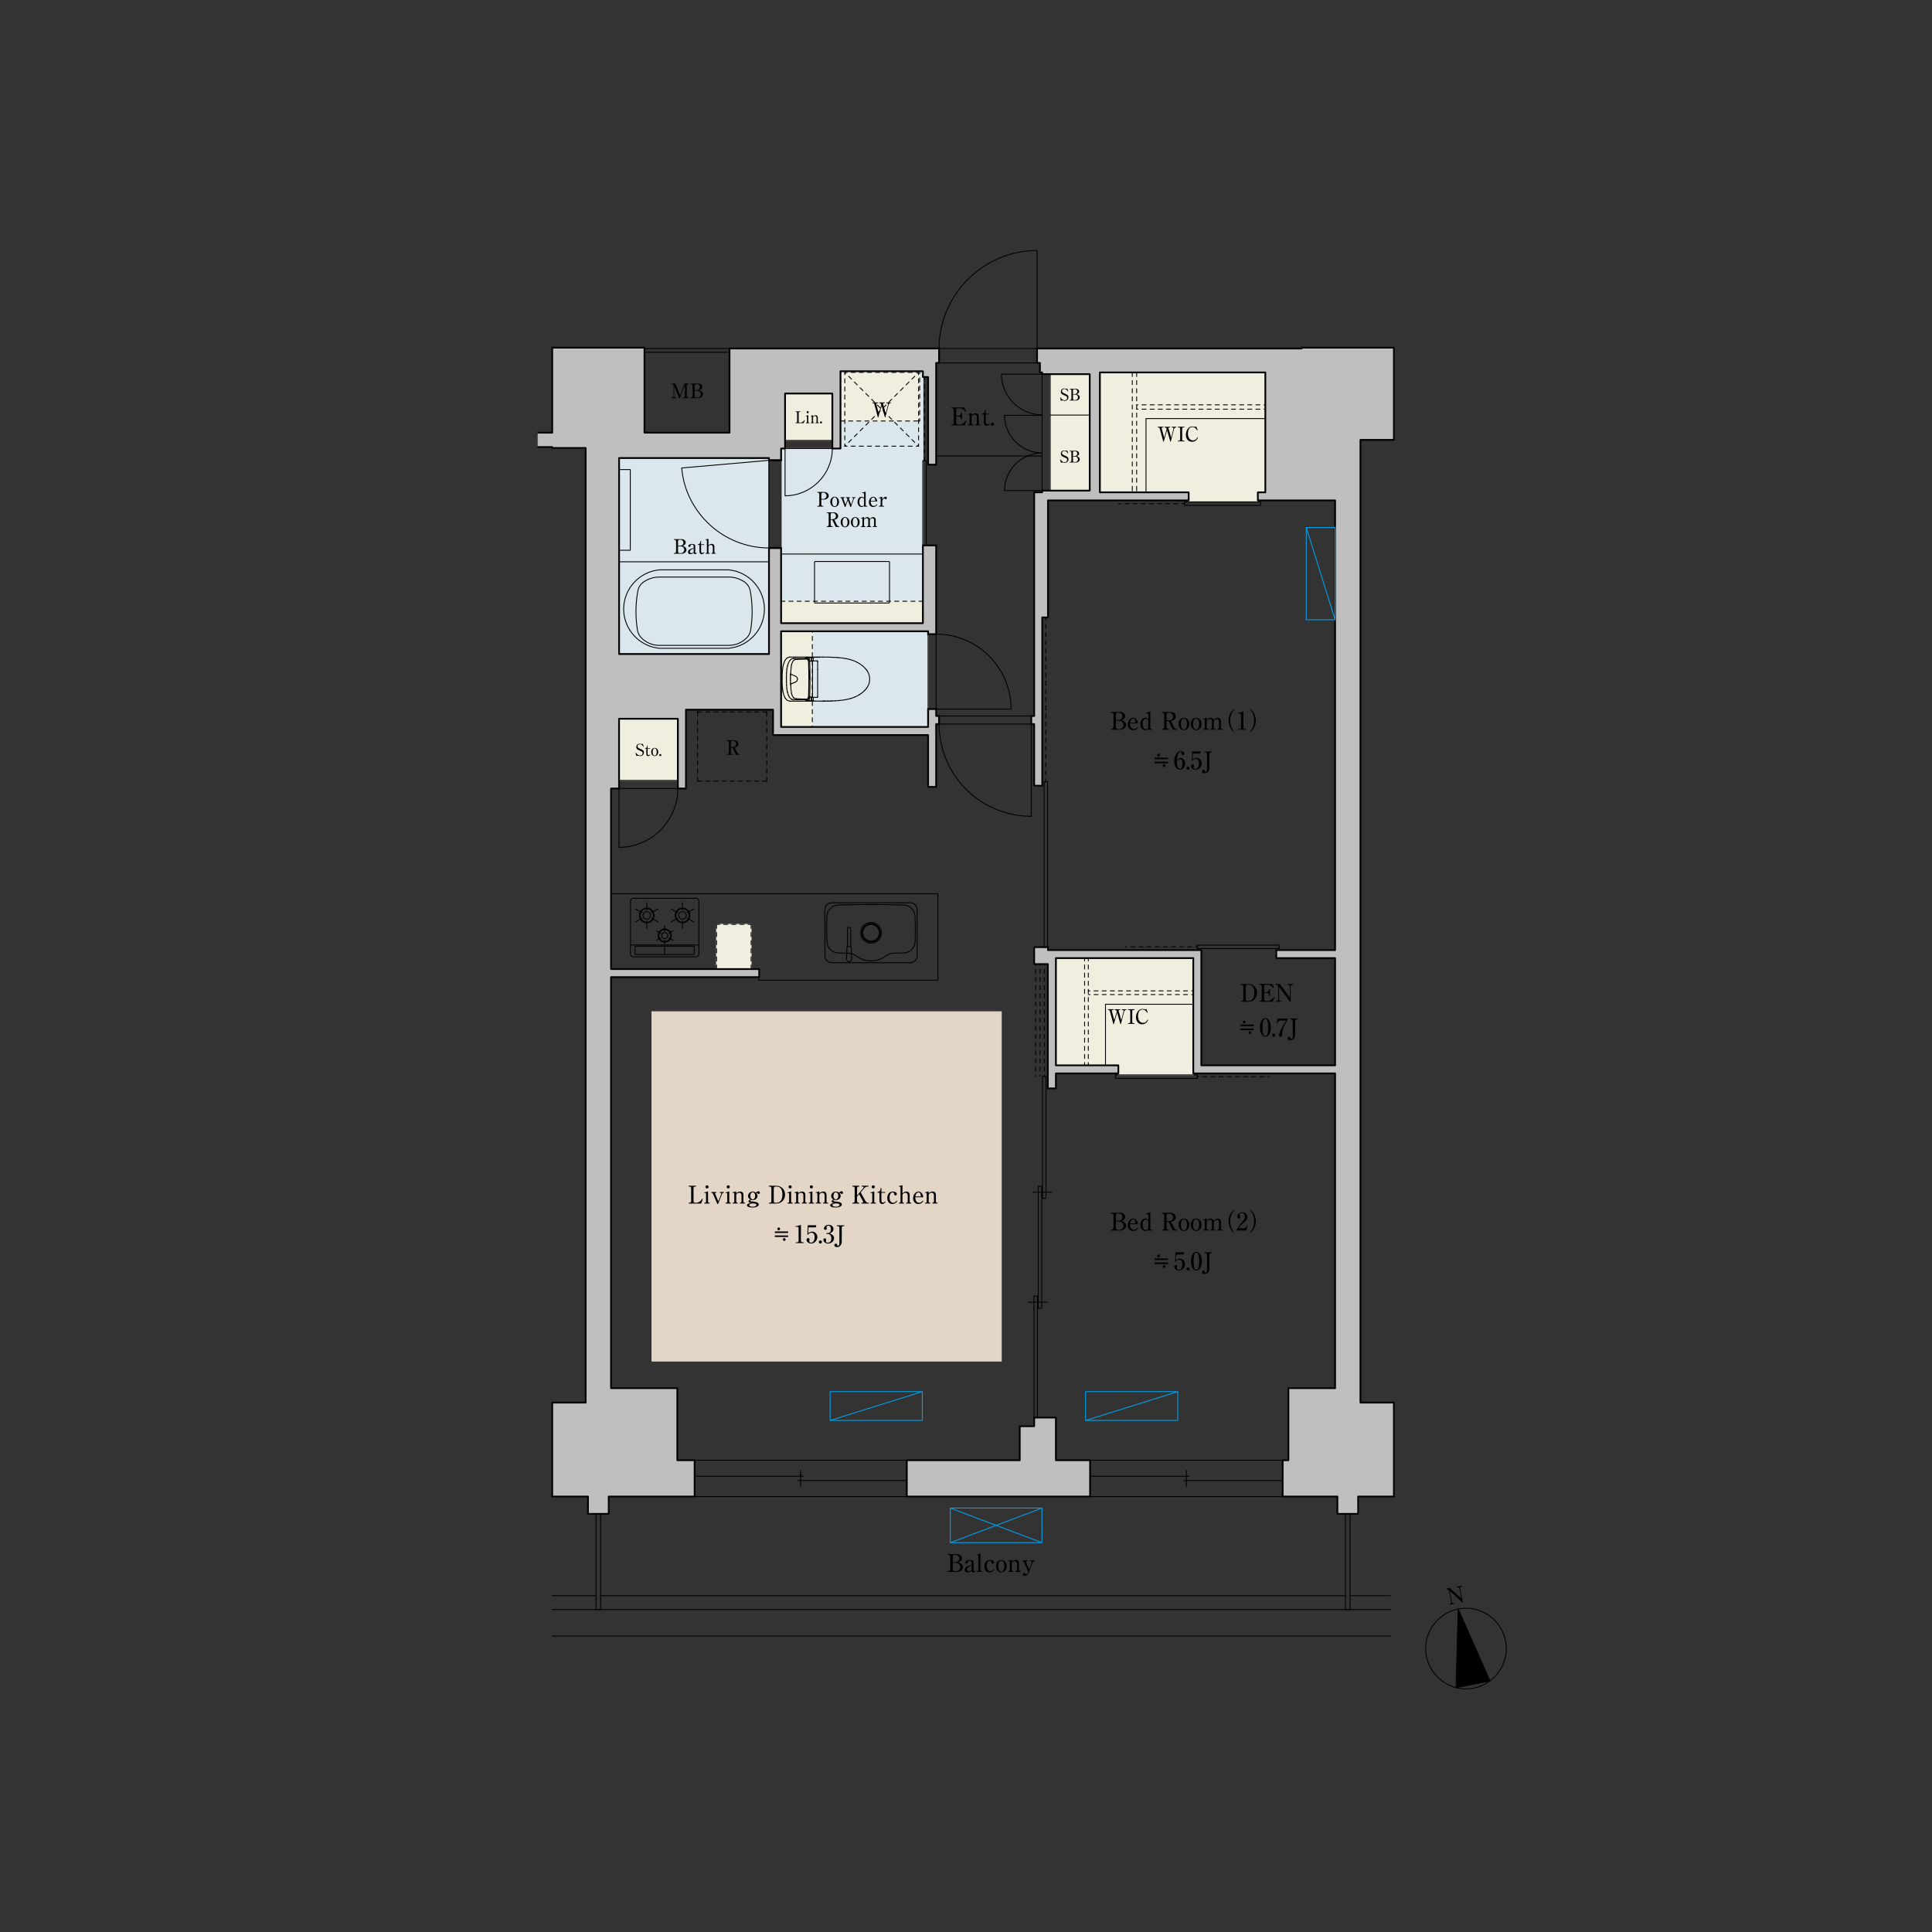 <?xml version="1.0" encoding="UTF-8"?>
<svg id="a" data-name="間取り" xmlns="http://www.w3.org/2000/svg" xmlns:xlink="http://www.w3.org/1999/xlink" viewBox="0 0 950 950">
  <rect x="0" y="0" width="950" height="950" fill="#333333" stroke="none"/>
  <defs>
    <style>
      .c {
        stroke-dashoffset: 1.37px;
      }

      .c, .d, .e, .f, .g, .h, .i, .j, .k, .l, .m, .n, .o, .p, .q, .r, .s, .t, .u, .v, .w, .x, .y, .z, .aa, .ab {
        fill: none;
      }

      .c, .d, .e, .f, .g, .h, .i, .k, .l, .m, .n, .p, .q, .r, .s, .t, .u, .v, .w, .x, .y, .z, .aa, .ab {
        stroke-linecap: round;
        stroke-linejoin: round;
      }

      .c, .d, .e, .f, .g, .h, .i, .k, .l, .m, .n, .p, .q, .r, .s, .t, .v, .w, .x, .y, .z, .aa, .ab {
        stroke-width: .43px;
      }

      .c, .d, .e, .g, .h, .k, .l, .m, .n, .p, .q, .r, .s, .u, .w, .y, .z, .aa, .ab {
        stroke: #000;
      }

      .c, .d, .e, .h, .k, .l, .m, .n, .p, .q, .r, .s, .w, .y, .z, .aa, .ab {
        stroke-dasharray: 2 2;
      }

      .d {
        stroke-dashoffset: 0px;
      }

      .e {
        stroke-dashoffset: 1.28px;
      }

      .f {
        stroke: #e4d6c6;
      }

      .h {
        stroke-dashoffset: .86px;
      }

      .i {
        stroke: #00a0e9;
      }

      .k {
        stroke-dashoffset: 1.47px;
      }

      .l {
        stroke-dashoffset: .5px;
      }

      .ac {
        clip-path: url(#b);
      }

      .m {
        stroke-dashoffset: .78px;
      }

      .ad, .ae, .af, .ag {
        fill-rule: evenodd;
      }

      .ad, .ah {
        fill: #efeedf;
      }

      .n {
        stroke-dashoffset: 1.86px;
      }

      .o {
        clip-rule: evenodd;
      }

      .p {
        stroke-dashoffset: 1.34px;
      }

      .q {
        stroke-dashoffset: .7px;
      }

      .r {
        stroke-dashoffset: 1.41px;
      }

      .t {
        stroke: #efeedf;
      }

      .ae, .ai {
        fill: #dbe7ed;
      }

      .u {
        stroke-width: .86px;
      }

      .v {
        stroke: #dbe7ed;
      }

      .w {
        stroke-dashoffset: .45px;
      }

      .ag {
        fill: #bfbfbf;
      }

      .x {
        stroke: #bfbfbf;
      }

      .aj {
        fill: #e4d6c6;
      }

      .y {
        stroke-dashoffset: .64px;
      }

      .z {
        stroke-dashoffset: .61px;
      }

      .aa {
        stroke-dashoffset: 1.19px;
      }

      .ab {
        stroke-dashoffset: .13px;
      }
    </style>
    <clipPath id="b">
      <polyline class="o" points="710.53 779.77 718.72 778.16 720.84 788.96 712.65 790.57 710.53 779.77"/>
    </clipPath>
  </defs>
  <g>
    <path class="g" d="M740.69,810.62c0-10.88-8.96-19.84-19.84-19.84s-19.84,8.96-19.84,19.84,8.96,19.84,19.84,19.84,19.84-8.96,19.84-19.84"/>
    <polyline class="af" points="717.02 791.15 715.97 829.86 732.65 826.57 717.02 791.15"/>
    <polygon class="g" points="717.02 791.15 715.97 829.86 732.65 826.57 717.02 791.15 717.02 791.15"/>
    <g class="ac">
      <path d="M712.9,780.86l5.68,5.15-.96-4.89c-.09-.46-.48-.73-.89-.65l-.37.07-.07-.36,2.55-.5.07.36-.35.07c-.41.08-.69.45-.59.94l1.33,6.76-.35.07-6.14-5.71,1.09,5.52c.08.41.43.74.9.64l.35-.07.07.35-2.55.5-.07-.35.35-.07c.42-.08.69-.46.59-.94l-1.11-5.62c-.04-.22-.31-.76-.94-.64l-.31.06-.07-.36,1.8-.35Z"/>
    </g>
  </g>
  <g>
    <polyline class="ae" points="384.08 220.55 384.08 306.44 453.81 306.44 453.81 182.56 413.28 182.56 413.28 220.55 384.08 220.55"/>
    <polygon class="v" points="384.08 220.55 384.08 306.44 453.81 306.44 453.81 182.56 413.28 182.56 413.28 220.55 384.08 220.55 384.08 220.55"/>
    <rect class="ai" x="304.42" y="225.22" width="73.7" height="96.38"/>
    <rect class="v" x="304.42" y="225.22" width="73.7" height="96.38"/>
    <rect class="ai" x="384.08" y="310.4" width="72.28" height="47.06"/>
    <rect class="v" x="384.08" y="310.4" width="72.28" height="47.06"/>
    <rect class="ah" x="386.03" y="193.5" width="23.24" height="23.07"/>
    <rect class="t" x="386.03" y="193.5" width="23.24" height="23.07"/>
    <rect class="ah" x="352.33" y="454.52" width="17.01" height="22"/>
    <rect class="t" x="352.33" y="454.52" width="17.01" height="22"/>
    <rect class="ah" x="384.08" y="310.4" width="15.36" height="47.06"/>
    <rect class="t" x="384.08" y="310.4" width="15.36" height="47.06"/>
    <polyline class="ad" points="519.21 471.13 519.21 523.85 549.9 523.85 549.9 528.56 586.76 528.56 586.76 471.13 519.21 471.13"/>
    <polygon class="t" points="519.21 471.13 519.21 523.85 549.9 523.85 549.9 528.56 586.76 528.56 586.76 471.13 519.21 471.13 519.21 471.13"/>
    <rect class="ah" x="516.4" y="183.98" width="19.45" height="57.26"/>
    <rect class="t" x="516.4" y="183.98" width="19.45" height="57.26"/>
    <polyline class="ad" points="618.5 246.79 618.5 242.09 622.19 242.09 622.19 183.13 540.66 183.13 540.66 242.09 584.49 242.09 584.49 246.79 618.5 246.79"/>
    <polygon class="t" points="618.5 246.79 618.5 242.09 622.19 242.09 622.19 183.13 540.66 183.13 540.66 242.09 584.49 242.09 584.49 246.79 618.5 246.79 618.5 246.79"/>
    <rect class="ah" x="413.28" y="182.56" width="38.95" height="24.43"/>
    <rect class="t" x="413.28" y="182.56" width="38.95" height="24.43"/>
    <rect class="ah" x="304.4" y="353.43" width="28.91" height="30.33"/>
    <rect class="t" x="304.4" y="353.43" width="28.91" height="30.33"/>
    <rect class="ah" x="384.08" y="295.66" width="69.73" height="10.77"/>
    <rect class="t" x="384.08" y="295.66" width="69.73" height="10.77"/>
    <polyline class="ag" points="657.62 735.89 657.59 744.39 667.9 744.39 667.93 735.89 685.4 735.89 685.4 689.68 668.96 689.68 668.96 216.29 685.4 216.29 685.4 170.94 640.05 170.94 640.05 171.36 509.94 171.36 509.94 178.45 511.35 178.45 511.35 183.13 512.43 183.13 512.43 183.98 535.84 183.98 535.84 241.24 512.43 241.24 512.43 242.09 508.52 242.09 508.52 352.07 507.1 352.07 507.1 356.04 508.52 356.04 508.52 386.37 512.49 386.37 512.49 303.6 515.32 303.6 515.32 246.06 584.49 246.06 584.49 242.09 540.83 242.09 540.83 183.13 622.19 183.13 622.19 242.09 618.5 242.09 618.5 246.06 656.49 246.06 656.49 467.16 627.58 467.16 627.58 471.13 656.49 471.13 656.49 523.85 590.72 523.85 590.72 467.16 515.32 467.16 515.32 465.74 508.52 465.74 508.52 474.06 515.24 474.06 515.24 535.19 519.21 535.19 519.21 527.82 549.9 527.82 549.9 523.85 519.21 523.85 519.21 471.13 586.76 471.13 586.76 527.82 656.49 527.82 656.49 682.59 633.53 682.59 633.53 718.03 630.7 718.03 630.7 735.89 657.62 735.89"/>
    <polygon class="x" points="657.62 735.89 657.59 744.39 667.9 744.39 667.93 735.89 685.4 735.89 685.4 689.68 668.96 689.68 668.96 216.29 685.4 216.29 685.4 170.94 640.05 170.94 640.05 171.36 509.94 171.36 509.94 178.45 511.35 178.45 511.35 183.13 512.43 183.13 512.43 183.98 535.84 183.98 535.84 241.24 512.43 241.24 512.43 242.09 508.52 242.09 508.52 352.07 507.1 352.07 507.1 356.04 508.52 356.04 508.52 386.37 512.49 386.37 512.49 303.6 515.32 303.6 515.32 246.06 584.49 246.06 584.49 242.09 540.83 242.09 540.83 183.13 622.19 183.13 622.19 242.09 618.5 242.09 618.5 246.06 656.49 246.06 656.49 467.16 627.58 467.16 627.58 471.13 656.49 471.13 656.49 523.85 590.72 523.85 590.72 467.16 515.32 467.16 515.32 465.74 508.52 465.74 508.52 474.06 515.24 474.06 515.24 535.19 519.21 535.19 519.21 527.82 549.9 527.82 549.9 523.85 519.21 523.85 519.21 471.13 586.76 471.13 586.76 527.82 656.49 527.82 656.49 682.59 633.53 682.59 633.53 718.03 630.7 718.03 630.7 735.89 657.62 735.89 657.62 735.89"/>
    <polyline class="ag" points="289.12 735.89 289.12 744.39 299.32 744.39 299.32 735.89 341.56 735.89 341.56 718.03 333.05 718.03 333.05 682.59 300.46 682.59 300.46 480.48 373.31 480.48 373.31 476.51 300.46 476.51 300.46 387.73 304.4 387.73 304.4 353.43 333.31 353.43 333.31 387.73 337.31 387.73 337.31 348.96 380.11 348.96 380.11 361.43 456.36 361.43 456.36 386.94 460.33 386.94 460.33 356.04 461.75 356.04 461.75 352.07 460.33 352.07 460.33 348.67 456.36 348.67 456.36 357.46 384.08 357.46 384.08 310.4 456.36 310.4 456.36 311.82 460.33 311.82 460.33 268.17 453.81 268.17 453.81 306.44 384.08 306.44 384.08 269.44 378.13 269.44 378.13 321.6 304.42 321.6 304.42 225.22 378.13 225.22 378.13 226.36 384.08 226.36 384.08 220.55 386.03 220.55 386.03 193.5 409.28 193.5 409.28 220.55 413.28 220.55 413.28 182.56 453.81 182.56 453.81 185.4 456.36 185.4 456.36 228.48 460.33 228.48 460.33 178.45 461.75 178.45 461.75 171.36 358.71 171.36 358.71 212.75 316.9 212.75 316.9 170.94 271.54 170.94 271.54 212.75 264.6 212.75 264.6 219.84 271.54 219.84 271.54 220.26 287.98 220.26 287.98 689.68 271.54 689.68 271.54 735.89 289.12 735.89"/>
    <polygon class="x" points="289.12 735.89 289.12 744.39 299.32 744.39 299.32 735.89 341.56 735.89 341.56 718.03 333.05 718.03 333.05 682.59 300.46 682.59 300.46 480.48 373.31 480.48 373.31 476.51 300.46 476.51 300.46 387.73 304.4 387.73 304.4 353.43 333.31 353.43 333.31 387.73 337.31 387.73 337.31 348.96 380.11 348.96 380.11 361.43 456.36 361.43 456.36 386.94 460.33 386.94 460.33 356.04 461.75 356.04 461.75 352.07 460.33 352.07 460.33 348.67 456.36 348.67 456.36 357.46 384.08 357.46 384.08 310.4 456.36 310.4 456.36 311.82 460.33 311.82 460.33 268.17 453.81 268.17 453.81 306.44 384.08 306.44 384.08 269.44 378.13 269.44 378.13 321.6 304.42 321.6 304.42 225.22 378.13 225.22 378.13 226.36 384.08 226.36 384.08 220.55 386.03 220.55 386.03 193.5 409.28 193.5 409.28 220.55 413.28 220.55 413.28 182.56 453.81 182.56 453.81 185.4 456.36 185.4 456.36 228.48 460.33 228.48 460.33 178.45 461.75 178.45 461.75 171.36 358.71 171.36 358.71 212.75 316.9 212.75 316.9 170.94 271.54 170.94 271.54 212.75 264.6 212.75 264.6 219.84 271.54 219.84 271.54 220.26 287.98 220.26 287.98 689.68 271.54 689.68 271.54 735.89 289.12 735.89 289.12 735.89"/>
    <polyline class="ag" points="501.43 701.3 501.43 718.03 445.88 718.03 445.88 735.89 536.02 735.89 536.02 718.03 519.21 718.03 519.21 697.05 508.52 697.05 508.52 701.3 501.43 701.3"/>
    <polygon class="x" points="501.43 701.3 501.43 718.03 445.88 718.03 445.88 735.89 536.02 735.89 536.02 718.03 519.21 718.03 519.21 697.05 508.52 697.05 508.52 701.3 501.43 701.3 501.43 701.3"/>
    <rect class="aj" x="320.58" y="497.49" width="171.78" height="171.78"/>
    <rect class="f" x="320.58" y="497.49" width="171.78" height="171.78"/>
    <path class="u" d="M300.46,387.73v88.78M300.46,480.48v202.11M685.4,689.68h-16.44M685.4,735.89v-46.2M685.4,170.94h-45.36M640.05,170.94v.43M656.49,246.06v221.1M656.49,471.13v52.72M656.49,527.82v154.77M668.96,216.29v473.39M668.96,216.29h16.44M685.4,216.29v-45.35M316.9,212.75v-41.81M271.54,170.94h45.35M667.83,735.89h17.58M271.54,689.68h16.44M287.98,220.26v469.42M271.54,170.94v41.81M271.54,219.84v.43M271.54,220.26h16.44M502,735.89h-22.11M657.62,735.89h-26.93M536.02,718.03v17.86M445.88,735.89h90.14M657.62,744.39h10.2M667.83,735.89v8.5M657.62,735.89v8.5M393.72,725.23h0M271.54,689.68v46.2M289.12,735.89h-17.57M299.32,735.89h42.24M358.71,171.36v41.39M316.9,212.75h41.81M358.71,171.36h103.04M461.75,178.45h-1.42M509.94,171.36h130.11M264.6,212.75h6.94M264.6,219.84h6.94M299.32,744.39v-8.5M289.12,744.39v-8.5M461.75,178.45v-7.09M509.94,171.36v7.09M511.35,178.45h-1.42M384.08,357.46h72.28M456.36,348.67v8.79M456.36,310.4v1.42M456.36,361.43v25.51M380.11,348.96v12.47M384.08,310.4h72.28M378.13,269.44h5.95M378.13,226.36h5.95M384.08,310.4v47.05M384.08,269.44v36.99M460.33,348.67v3.4M460.33,268.17v43.65M460.33,178.45v50.03M456.36,185.4v43.09M453.81,185.4h2.55M384.08,306.44h69.73M453.81,268.17v38.27M409.28,220.55h4M409.28,193.5v27.04M386.03,193.5v27.04M384.08,220.55v5.81M384.08,220.55h1.96M337.31,348.96h42.8M337.31,348.96v38.78M300.46,387.73h3.94M304.4,353.43v34.3M333.31,353.43v34.3M333.31,387.73h4M511.35,178.45v4.68M535.84,183.98v57.26M540.83,183.13v58.96M540.83,183.13h81.35M622.19,183.13v58.96M618.5,242.09h3.68M618.5,242.09v3.97M618.5,246.06h37.98M590.72,523.85h65.76M590.72,467.16v56.69M627.58,467.16h28.91M627.58,467.16v3.97M627.58,471.13h28.91M456.36,386.94h3.97M586.76,471.13v56.69M586.76,527.82h69.73M515.24,535.19h3.97M549.9,523.85v3.97M630.7,718.03v17.86M630.7,718.03h2.83M519.21,471.13h67.55M519.21,523.85h30.7M519.21,527.82h30.7M300.46,480.48h72.85M373.31,476.51v3.97M300.46,476.51h72.85M460.33,356.04v30.9M453.81,182.56v2.83M413.28,182.56h40.54M413.28,182.56v37.98M515.32,467.16h75.4M519.21,471.13v52.72M512.49,303.6v82.77M508.52,465.74v8.32M515.24,474.06v61.13M519.21,527.82v7.37M508.52,356.04v30.33M508.52,242.09v109.98M508.52,242.09h3.91M515.32,303.6v-57.54M519.21,697.05v20.98M380.11,361.43h76.25M656.49,682.59h-22.96M633.53,682.59v35.43M515.32,246.06h69.17M540.83,242.09h43.65M584.49,242.09v3.97M445.88,735.89v-17.86M341.56,735.89v-17.86M508.52,701.3h-7.08M508.52,697.05v4.25M445.88,718.03h55.56M501.43,701.3v16.73M341.56,718.03h-8.51M300.46,682.59h32.6M333.05,718.03v-35.43M304.4,353.43h28.91M508.52,352.07h-1.42M461.75,352.07h-1.42M460.33,356.04h1.42M507.1,356.04h1.42M460.33,228.48h-3.97M409.28,193.5h-23.24M512.49,303.6h2.83M512.49,386.37h-3.97M508.52,465.74h6.8M515.24,474.06h-6.72M536.02,718.03h-16.81M512.43,183.98h23.41M512.43,241.24h23.41M512.43,241.24v.85M512.43,183.13h-1.08M512.43,183.13v.85M378.13,226.36v-1.13M304.42,225.22h73.7M304.42,225.22v96.38M378.13,321.6h-73.7M378.13,321.6v-52.16M515.32,467.16v-1.42M519.21,697.05h-10.69M460.33,268.17h-6.52M299.32,744.39h-10.2"/>
    <path class="g" d="M271.54,784.64h21.54M295.35,784.64h366.24M663.86,784.64h19.78M271.54,791.44h412.09M271.54,804.48h412.09M392.08,344.77h.47M390.13,344.77h-1.51M402.05,335.87v6.46M399.07,342.95v.54M402.05,329.26v6.62M401.78,324.97h-2.69M396.89,323.12v.14M392.55,344.77h.47M393.03,344.77h.47M402.05,342.52v-.09M399.03,344.49v-.98M404.28,323.1h-.15M396.89,323.16h0M404.43,344.76h-.64M402.05,325.25v.18M399.53,324.97v17.92M404.68,344.76h-.26M390.26,323.79h.56M391.94,344.08h.56M401.78,342.89h-2.64M404.43,323.1h-.15M392.5,344.08h.56M403.99,323.1h-.15M402.93,323.13v.06M402.91,323.14v.06M404.8,344.74h-.04M403.69,323.1h-.15M390.27,323.09h.82M397.27,323.26h-.21M403.1,323.1h-.15M396.9,323.13v.13M403.54,323.1h-.15M391.38,344.08h.56M391.51,343.59h.05M390.26,344.08h.56M389.44,323.09h.82M407.01,344.73l-2.26.02M403.84,323.1h-.15M403.25,323.1h-.15M393.61,344.09h.56M396.89,323.23h0M404.13,323.1h-.15M391.67,343.6h.06M391.4,343.59h.05M397.99,344.77l2.26-.03M391.35,343.58h.05M388.62,323.09h.82M402.92,323.16h0M391.62,343.6h.05M391.56,343.59h.05M399.03,323.37v1.55M391.3,324.28h.05M402.05,342.61v-.09M390.82,344.08h.56M391.45,343.59h.05M403.4,323.1h-.15M393.5,344.77h3.3M393.05,344.08h.56M402.05,342.42v-.09M391.3,343.58h.05M396.49,344.38h0c.12.03.24.05.36.06M389.38,326.31h0c-.04.12-.07.23-.1.35M397.56,325.29l.11,4.32M398.3,333.93l-.04,4.4M399.82,323.47h0s-.04-.04-.07-.05M397.26,343.5h0c.07-.06.13-.13.17-.21M397.67,338.25l-.11,4.32M398.08,323.35h0c-.24,0-.47.01-.71.02M396.49,323.48h0c-.12.03-.23.07-.34.12M396.95,343.66h0c.11-.03.22-.09.31-.16M398.08,323.35h.71M398.01,342.67h0s-.04,0-.05,0M398.26,338.33l-.11,4.39M395.99,323.68h0s-.1.06-.15.09M390.99,324.32h0c-.12.03-.24.07-.35.14M397.17,323.43h0c-.11-.01-.21-.02-.32-.02M397.17,344.43h0c.11-.01.21-.04.3-.09M389.19,340.85h0c.03.12.05.24.08.36M399.96,324.96h0s.06.01.09.01M399.86,323.72v.57M397.37,323.37h0c-.09,0-.18.01-.26.02M388.81,331.51v-.42M397.42,324.57h0c-.04-.08-.1-.15-.17-.21M399.05,323.38h0s0,0,.01,0M399.04,323.37h0s0,0,.01,0M399.07,344.49h-.01M398.03,324.25h0c-.05-.15-.12-.29-.21-.42M389.28,326.66h0c-.03.12-.06.24-.08.36M398.08,325.18h0s.05-.02.07-.03M398.23,342.75h0s.03,0,.05,0M395.99,344.18h0s.1.06.15.08M399.05,344.49h0s0,0-.01,0M395.83,343.75l-2-.06M390.64,324.46h0c-.11.07-.21.14-.3.23M408.56,344.7h0c.24,0,.48-.02.72-.05M391.59,324.27h.25M399.96,342.91h0s-.06.03-.07.06M389.66,325.61h0c-.11.22-.21.45-.28.69M390.19,343.03h0c.05.05.09.1.14.14M397.56,325.29h0c0-.08,0-.15-.01-.23M397.51,324.83h0c-.02-.09-.05-.17-.09-.25M399.6,344.47h0c.05,0,.1-.01.15-.03M399.85,323.55h0s-.02-.05-.04-.08M398.62,325.09h0c-.11,0-.23.01-.34.03M397.81,342.65h0s.06,0,.09,0M391.29,324.28h0c-.05,0-.1,0-.15.01M399.03,344.49h0s0,0,0,0M395.85,344.09h0s.1.06.15.09M399.86,344.14v.09M398.62,325.09h.49M398.28,342.75h0c.11.01.23.02.34.03M397.54,342.81h0c0-.08,0-.15.01-.23M397.9,325.21h0s-.06,0-.09,0M399.75,344.44h0s.05-.02.07-.05M399.87,324.88h0s0,.01,0,.02M399.07,323.38h0c.06,0,.13.01.19.01M398.01,325.2h0s.05-.01.08-.02M397.82,344.04h0c.09-.13.16-.27.21-.42M399.26,344.47h0c-.06,0-.13,0-.19.01M399.87,324.29v.57M399.87,343.57v.57M399.88,342.96h0s0,.01,0,.02M391.84,343.61h0c.66.03,1.33.06,2,.08M389.28,341.2h0c.03.12.06.24.1.35M391.84,343.61h-.06M390.79,335.54h0c.17-.08.34-.16.51-.25M407.01,344.73h0s.01,0,.02,0M384.67,330.71h0c-.03.58-.05,1.16-.07,1.74M399.03,323.35h0s0,.01,0,.02M399.03,324.91h0s.03.06.06.06M408.62,344.69h0s.02,0,.02,0M399.08,342.92h0s0,.01,0,.02M391.3,335.29h0c.16-.09.31-.2.44-.34M396.89,323.16h0s0,0,0-.01M386.13,343.31h0c.15.24.33.47.54.66M399.05,325.05h0s.04.02.06.02M399.07,343.46h0s-.04.03-.04.06M389.57,323.88h0c-.17.05-.33.13-.48.23M406.96,344.73h.02M397.06,323.26h-.07M398.81,323.34h-.02M397.32,343.74h0c.11-.09.19-.2.25-.32M388.73,336.28h0s0,0,0,0M398.96,324.32h0c0-.2,0-.39-.01-.59M399.1,342.91h0s-.01.01-.01.02M399.12,342.89h0s-.01,0-.02,0M399.26,323.28h0s-.03,0-.05,0M399.05,342.81h0s-.03.02-.04.04M388.74,331.55h0s0,0,0,0M401.97,325.06h0s0,0,0,0M389.03,343.72h0c.15.1.31.19.48.25M398.95,344.14v.12M388.7,332.42v-.27M384.59,333.19v-.74M388.71,331.87v.28M385.5,325.88h0c-.18.5-.32,1.01-.43,1.53M397.89,323.26h-.13M388.75,331.55h0s0,0,0,0M388.69,334.55v-.62M399.31,344.59h-.05M387.71,341.87h0c.11.27.24.53.38.78M397.72,325.24h0c0-.14-.01-.27-.03-.41M404.71,344.74h.01M386.76,330.87h0c-.03.55-.05,1.1-.06,1.65M407.82,344.73h-.74M398.79,344.53h.02M399.77,344.6h-.23M389.09,324.11h0c-.19.13-.37.28-.52.45M397.72,325.24l.11,4.35M407.05,344.73h0s-.03,0-.04,0M386.68,333.93v-.71M398.97,342.93h0s0,.01,0,.02M398.97,324.91h0s0,.01,0,.02M406.96,344.73h-1.08M388.81,331.51h0s0,0-.01,0M388.62,323.09h0c-.09,0-.18,0-.27.01M398.93,323.5h0s-.01-.06-.03-.09M398.81,323.34h.02M395.84,344.09h0c.19,0,.38,0,.57-.02M386.76,337h0c.03.55.08,1.1.14,1.64M398.97,324.93h0s0,.01,0,.02M388.77,331.53h0s0,0-.01,0M398.78,323.33h0s0,0,0,0M418.09,324.33h0c-.69-.2-1.39-.36-2.1-.49M396.89,323.18h0s0,0,0,0M408.65,344.68h0s.01,0,.02,0M398.84,344.51h0s.05-.03.07-.05M388.82,336.77v-.42M424.72,327.93h0c-.21-.2-.43-.39-.66-.57M391.35,324.28h.25M425.34,328.54h0c-.2-.21-.41-.42-.62-.61M388.75,331.54h0s0,0,0,0M397.95,342.66h0s-.04,0-.05,0M408.57,323.16h0s0,0,0,0M398.83,344.52h0s0,0,0,0"/>
    <path class="g" d="M397.67,338.25h0c.05-2.88.05-5.76,0-8.65M399.04,344.53h0s.01.01.02.02M398.08,342.69h0s-.05-.01-.08-.02M399.6,344.47h-.15M424.06,327.36h0c-.5-.41-1.02-.78-1.57-1.12M397.72,342.63h0s.06.02.09.02M388.8,336.35h0s.02,0,.03,0M398.15,342.72h0s-.04-.03-.07-.03M388.89,338.35h0c.03.42.06.84.1,1.25M385.34,341.5h0c.11.36.24.71.39,1.05M388.73,331.59h0c-.01.09-.02.19-.02.28M399.26,344.47h.19M393.83,324.17h0c-.67.02-1.33.05-2,.08M388.69,333.31v-.62M390.64,343.41h0c.11.07.23.11.35.14M397.69,324.83h0c-.02-.14-.05-.27-.11-.39M398.79,344.53h0s0,0-.01,0M397.47,344.34h0c.14-.07.26-.17.35-.3M399.85,344.32h0s.01-.06.01-.09M398.12,324.69h0c-.02-.15-.05-.3-.09-.44M388.82,336.77h0c.01.53.04,1.06.07,1.58M384.59,334.68v-.74M399.26,323.28h.05M397.52,323.26h.25M399.06,344.55h0s.02,0,.02.01M398.94,323.61h0s0-.08,0-.11M393.33,323.78h2.51M399.08,323.31h0s-.02,0-.02.01M401.96,325.05h0s-.06-.05-.09-.06M390.99,343.55h0s.1.02.15.02M397.42,343.29h0c.04-.08.07-.17.09-.25M398.77,344.53h0s0,0,0,0c0,0,0,0,0,0M425.34,339.32h0c.2-.21.39-.43.58-.65M404.77,344.74h.01M391.09,323.09h5.77M390.82,323.78h2.51M388.84,331.52l.98.39M401.82,342.89h0s.1-.03.13-.07M396.91,323.26h-.02M402.05,325.8v-.37M397.27,323.26h.25M402.05,325.25h0c0-.07-.03-.14-.08-.19M397.11,344.47h0c.09,0,.18.01.26.02M384.6,335.42h0c.01.58.03,1.16.07,1.74M402.05,326.17v-.37M426.43,337.96h0c.39-.6.69-1.25.9-1.93M386.7,335.35h0c.01.55.03,1.1.06,1.65M395.01,344.09h-.84M421.33,325.59h0c-.39-.2-.8-.39-1.21-.55M389.82,335.95l-.98.39M402.05,329.26v-3.08M398.02,323.26l2.41-.03M400.43,323.23l2.41-.03M399.91,323.1h2.98M396.93,323.1h2.98M395.84,344.09h-.84M403.78,344.76h-2.9M384.6,335.42v-.74M404.73,344.74h0s.01,0,.02,0M397.11,323.39h0c-.09,0-.18.02-.26.03M423.29,341.09h0c.26-.19.52-.38.77-.59M399.44,323.39h-.19M398.19,325.13h0s-.01,0-.02,0M402.91,323.14h0s-.01-.03-.03-.03M415.99,323.85h0c-.58-.11-1.16-.19-1.74-.27M407.05,344.73h0M388.08,323.14h0c-.29.05-.57.16-.83.31M385.07,327.41h0c-.11.52-.19,1.04-.25,1.57M416,344.02h0c.71-.13,1.4-.29,2.1-.49M386.9,329.22h0c-.07.55-.11,1.1-.14,1.64M398.98,324.95h0s0,.02.01.03M397.83,338.28l-.11,4.35M398.97,324.91v-.59M388.74,336.29h0s0,0,0,0M402.95,323.1h0s-.01,0-.02,0c0,0,0,.01,0,.02M401.87,324.99h0s-.03-.01-.05-.01M396.97,323.91h0c-.18-.07-.36-.11-.55-.12M408.66,323.19h0s0,0-.01,0M396.89,323.23h0s0,0,0-.01M384.82,338.88h0c.03.26.06.51.1.77M426.43,329.9h0c-.16-.24-.33-.48-.51-.71M408.57,344.7h0s.04,0,.05-.01M387.41,341.05h0c.09.28.19.55.3.82M388.79,331.52h0s0,0,0,0M387.09,339.86h0c.04.2.09.4.14.6M388.7,335.71v.28M388.84,331.52h0s0,0-.01,0M402.9,323.2h0s.03,0,.04,0M390.18,323.79h.09M398.94,323.61v.11M420.12,325.03h0c-.66-.27-1.34-.51-2.03-.7M398.96,343.55v-.59M389.52,343.97h0c.17.06.35.1.53.11M427.33,336.03h0c.21-.68.32-1.39.32-2.1M399.44,323.39h.15M396.15,344.27h0c.11.05.22.09.34.12M399.87,343.01v.57M398.12,343.17h0c.02-.15.03-.3.03-.45M390.06,324.99h0c-.16.19-.29.41-.4.63M398.23,325.12h0s-.03,0-.04,0M408.56,344.7l-.74.02M397.54,325.06h0c0-.08-.01-.15-.03-.23M393.83,324.17l2-.06M398.17,325.13h0s-.01,0-.02.01M398.8,344.52h-.71M398.15,325.14l.11,4.39M399.75,323.42h0s-.1-.03-.15-.03M396.6,324.13h0c-.12-.01-.24-.02-.35-.02M397.9,325.21h0s.04,0,.05,0M396.85,344.45h0c.09.01.17.02.26.03M396.95,324.2h0c-.11-.03-.23-.06-.35-.07M398.26,329.54l.04,4.4M398.19,342.74h0s.03,0,.04,0M385.73,342.54h0c.12.26.25.52.4.76M399.86,323.64v.09M396.24,324.11h0c-.12,0-.24,0-.36,0M399.54,323.27h.23M399.87,324.86h0s0,.01,0,.02M398.28,325.11h0s-.03,0-.05,0M391.14,324.29h0c-.05,0-.1.01-.15.02M396.85,323.42h0c-.12.02-.24.04-.36.06M390.19,324.83h0s-.09.1-.13.15M396.24,343.76h0c.12,0,.24,0,.35-.02M399.87,342.98h0s0,.01,0,.02M396.6,343.74h0c.12-.01.23-.04.35-.07M399.11,342.79h-.49M387.75,325.89h0c-.11.27-.22.54-.31.82M398.15,342.72h0s.01,0,.02.01M395.89,343.75h0c.12,0,.24,0,.36,0M397.26,324.37h0c-.09-.07-.2-.13-.31-.16M390.06,342.88h0c.04.05.09.1.13.15M396.15,323.6h0c-.05.02-.1.05-.15.08M389.66,342.25h0c.11.22.25.43.4.63M400.05,342.89h0s-.06,0-.09.01M398.15,325.14h0c0-.15-.02-.3-.03-.45M391.78,343.61h-.06M397.37,344.49h0c.24.01.47.02.71.02M388.51,343.23h0c.15.18.33.34.53.48M398.17,342.73h0s.01,0,.02,0M391.14,343.57h0c.05,0,.1,0,.15,0M389,339.61h0c.04.42.11.83.2,1.24M389.19,327.02h0c-.09.41-.15.82-.2,1.24M390.33,324.69h0s-.1.09-.14.14M399.86,323.64h0s0-.06-.01-.09M388.76,331.54h0s0,0,0,0M421.33,342.28h0c.39-.2.78-.42,1.16-.65M385.94,324.89h0c-.17.32-.31.66-.43,1M387.26,327.33h0c-.06.21-.11.41-.15.62M388.74,331.56h0s0,0,0,0M409.68,323.22h.39M407.07,344.73h0M388.73,336.29h0s0,0,0,0M388.74,336.31h0s0,0,0,0M398.84,323.35h0s0,0,0,0M399.11,342.79h0s-.04,0-.06.02M399.08,344.56h0s.04.01.06.01M387.1,327.95h0c-.05.21-.08.42-.12.63M388.73,331.58h0s0,0,0,0M397.32,324.12h0c-.11-.09-.23-.16-.35-.21M385.07,340.41h0c.08.36.17.73.28,1.08M398.98,342.91h0s0,.01,0,.02M388.77,336.34h0s.02.01.03.01M388.71,335.99h0c0,.09,0,.19.02.28M396.93,323.1h0s-.01,0-.02,0c0,0,0,.01,0,.02M408.63,323.17h0s-.02,0-.02,0M388.74,336.3h0s0,0,0,0M404.77,344.74h-.01M398.9,344.46h0s.03-.05.03-.08M399.54,323.27h0c-.08,0-.15,0-.23,0M404.72,344.74h.01M388.57,324.56h0c-.15.17-.29.36-.42.56M388.09,342.65h0c.12.21.26.4.42.59M397.83,338.28h0c.05-2.9.05-5.8,0-8.7M388.73,336.27h0s0,0,0,0M396.91,323.26h0s.05,0,.07,0M388.83,331.52h0s0,0-.01,0M398.83,344.52h-.02M388.69,332.69v-.27M396.89,323.24h0s0,.01,0,.02M411.62,323.32l.88.07M386.69,334.64v-.71M390.26,344.08h-.1M410.55,344.61h0c.33-.02.65-.04.98-.06M390.06,344.07h0s.07,0,.1,0M388.74,331.57h0s0,0,0,0M388.33,344.76h0c.09,0,.19.01.28.01M420.12,342.83h0c.41-.17.81-.35,1.21-.55M386.67,343.97h0c.19.19.41.35.64.48M390.79,332.32h0c-.32-.14-.64-.28-.97-.41M411.53,344.55h0c.33-.02.65-.05.98-.08M407,344.73h-.02M396.42,323.79h0c-.19-.01-.38-.02-.57-.02M424.06,340.51h0c.23-.18.44-.37.66-.57M402.91,323.2h-.03M399.04,323.34h0s0,0,0,.02M384.82,328.98h0c-.07.57-.12,1.15-.15,1.73M399.31,344.59h0c.08,0,.15,0,.23,0M392.12,333.93h0c0-.18-.03-.35-.09-.51M408.61,323.17h0s0,0,0,0M396.97,343.95h0c.13-.05.25-.12.35-.21"/>
    <path class="g" d="M406.96,344.73h.05M386.99,328.58h0c-.03.21-.06.42-.09.64M397.82,323.82h0c-.09-.13-.21-.23-.35-.3M397.57,324.44h0c-.06-.12-.14-.23-.25-.32M388.7,335.44v-.27M396.42,344.07h0c.19-.01.38-.05.55-.12M387.44,326.72h0c-.07.2-.13.41-.19.61M398.02,323.26h-.13M408.6,323.16h0s-.02,0-.03,0M399.03,344.51h0s0,0,0,.01M409.92,344.64l-.63.02M402.88,323.2h-.03M386.7,335.35v-.71M399.06,323.32h0s-.01.01-.02.02M425.92,338.67h0c.18-.23.36-.46.51-.7M414.25,344.28h0c.58-.07,1.16-.16,1.74-.27M384.67,337.16h0c.03.58.08,1.15.15,1.73M388.15,325.11h0c-.16.25-.29.51-.4.78M410.07,323.23l.33.02M388.05,344.72h0c.09.02.19.03.28.04M388.75,336.32h0s0,0,0,0M398.99,342.88h0s0,.02-.01.03M388.73,331.58h0s0,0,0,0M401.95,342.82h0s0,0,0,0M386.9,338.64h0c.02.2.05.41.08.61M410.4,323.25l.33.02M407.01,323.12h.78M388.7,335.71v-.27M399.15,323.29h0s-.04,0-.06.02M414.25,323.58h0c-.58-.07-1.17-.13-1.75-.19M392.04,333.42h0c-.06-.17-.15-.32-.26-.46M399.04,323.37h0s0,0,0,0M398.03,343.62h0c.05-.14.08-.29.09-.44M397.51,343.04h0c.02-.08.03-.15.03-.23M401.82,324.98h0s-.03,0-.05,0M388.89,329.51h0c-.03.53-.06,1.06-.07,1.58M418.09,343.53h0c.69-.19,1.37-.43,2.03-.7M408.6,323.16h0s0,0,0,0M398.99,324.98h0s.01.02.02.03M390.33,343.18h0c.09.09.19.16.3.23M401.96,342.81h0s0,0,0,0M396.85,344.45h0c.11,0,.21,0,.32-.02M391.73,334.95h0c.13-.14.22-.3.29-.48M427.33,331.83h0c-.21-.68-.51-1.33-.9-1.93M397.95,325.2h0s.04,0,.05,0M398.78,323.33h0s0,0,0,0c0,0,0,0,0,0M397.69,343.04h0c.02-.14.03-.27.03-.41M397.81,325.21h0s-.06,0-.09.02M389,328.26h0c-.04.42-.08.83-.1,1.25M389.38,341.56h0c.08.24.17.47.28.69M391.33,332.59h0c-.17-.1-.35-.18-.54-.26M424.72,339.93h0c.21-.2.42-.4.62-.61M405.49,323.11h1.06M397.47,323.52h0c-.1-.05-.2-.08-.3-.09M408.56,344.7h0M399.89,324.9h0s.04.04.07.05M399.01,342.85h0s-.01.02-.02.03M388.35,323.1h0c-.09,0-.18.02-.27.04M399.21,323.28h0s-.04,0-.06,0M399.81,344.39h0s.03-.05.04-.07M401.78,342.89h0s.03,0,.05,0M384.59,333.93v-.74M412.5,344.47h0c.59-.05,1.17-.12,1.75-.19M425.92,329.2h0c-.18-.23-.38-.44-.58-.65M399.01,325.01h0s.03.03.04.04M399.03,344.49h0s0,.01,0,.02M384.93,339.65h0c.04.25.09.51.14.76M388.78,331.52h0s0,0,0,0M397.57,343.43h0c.06-.12.1-.25.11-.39M388.69,335.17v-.62M401.97,342.8h0c.05-.05.08-.12.08-.2M404.43,323.1h1.06M390.18,323.79h0s-.06,0-.09,0M402.91,323.15h0s0,0,0,.01M388.75,336.32h0s0,0,0,0M392.02,334.48h0c.07-.17.1-.36.1-.55M390.09,323.79h0c-.18,0-.35.04-.52.09M407.79,323.14l.78.02M396.89,323.19h0s0,0,0,0M408.65,323.18h0s0,0,0,0M422.49,326.24h0c-.38-.23-.76-.45-1.16-.65M396.87,323.26h0s.01,0,.02,0M399.21,344.58h0s.03,0,.05,0M399.11,342.9h0s0,0,0,0M427.65,333.93h0c0-.71-.11-1.42-.32-2.1M409.26,323.2h0c-.2,0-.4-.01-.59-.01M386.69,333.22v-.71M398.95,344.14h0c0-.2.01-.39.01-.59M386.56,324h0c-.25.26-.46.56-.62.88M388.76,336.33h0s0,0,0,0M387.24,340.46h0c.05.2.11.4.17.59M398.9,323.41h0s-.04-.05-.07-.06M399.15,344.57h0s.04,0,.06,0M387.31,344.45h0c.23.13.48.22.75.27M388.76,336.33h0s0,0,0,0M410.55,344.61l-.63.03M407.05,344.73h0s.01.01.03.01M411.62,323.32h0c-.29-.02-.59-.04-.88-.06M388.69,333.93v-.62M386.98,339.25h0c.03.2.07.41.11.61M391.78,332.96h0c-.13-.15-.28-.28-.45-.37M408.64,323.18h0s0,0,0,0M396.89,323.12h0s-.01-.03-.03-.03M409.29,323.21h.39M404.68,344.76h0s.02,0,.03-.02M398.93,344.38h0s0-.08.01-.12M387.25,323.45h0c-.26.15-.49.34-.69.56M422.49,341.63h0c.27-.17.54-.35.81-.53M388.8,331.52h0s0,0-.01,0M389.82,335.95h0c.33-.13.65-.27.97-.41M405.88,344.74h-1.08M396.8,344.77h1.2M390.13,344.77h1.96M406.56,323.11h.45M400.25,344.74l.64.02M456.36,348.67v-36.85"/>
    <line class="u" x1="460.33" y1="348.67" x2="456.36" y2="348.67"/>
    <line class="g" x1="460.33" y1="311.82" x2="460.33" y2="348.67"/>
    <line class="u" x1="456.36" y1="311.82" x2="460.33" y2="311.82"/>
    <path class="g" d="M497.18,348.67h-36.85M497.18,348.67h0c0-9.77-3.89-19.15-10.79-26.06-6.91-6.91-16.29-10.79-26.06-10.79M461.75,171.36h48.19v7.09h-48.19v-7.09ZM509.94,123.18v48.19M509.94,123.18h0c-26.44,0-48.19,21.75-48.19,48.19M409.28,216.58v3.97h-23.24v-3.97h23.24ZM386.03,243.77v-23.22M386.03,243.79h0c12.75,0,23.24-10.49,23.24-23.24"/>
    <line class="k" x1="399.44" y1="310.4" x2="399.44" y2="357.46"/>
    <path class="g" d="M341.56,725.91h53.43M445.88,728h-53.43M393.72,730.84v-7.77M341.56,718.03h104.31v17.86h-104.31v-17.86h0ZM513.4,384.39v81.35h1.7v-81.35h-1.7Z"/>
    <line class="z" x1="514.24" y1="384.39" x2="514.24" y2="303.6"/>
    <line class="g" x1="507.1" y1="352.07" x2="461.75" y2="352.07"/>
    <line class="u" x1="507.1" y1="356.04" x2="507.1" y2="352.07"/>
    <line class="g" x1="461.75" y1="356.04" x2="507.1" y2="356.04"/>
    <line class="u" x1="461.75" y1="352.07" x2="461.75" y2="356.04"/>
    <path class="g" d="M507.1,401.38v-45.33M461.75,356.04h0c0,12.02,4.78,23.57,13.28,32.07,8.5,8.5,20.05,13.28,32.07,13.28M516.4,183.98v57.26h-3.97v-57.26h3.97M493.92,241.24h18.51M512.43,222.73h0c-10.15,0-18.51,8.36-18.51,18.51M493.92,204.22h18.51M493.92,204.22h0c0,10.15,8.35,18.51,18.51,18.51M588.74,464.72h40.25v1.7h-40.25v-1.7h0Z"/>
    <line class="e" x1="588.74" y1="465.57" x2="553.31" y2="465.57"/>
    <path class="g" d="M508.43,637.33v59.71h1.7v-59.71h-1.7ZM510.53,583.29v60h1.7v-60h-1.7ZM515.07,640.31h-9.47M512.63,529.24v60h1.7v-60h-1.7ZM517.17,586.26h-9.47"/>
    <path class="r" d="M513.48,529.24v-55.18M511.38,529.24v-55.18M509.28,529.24v-55.18"/>
    <path class="g" d="M536.02,725.91h48.61M630.7,728h-48.61M583.36,730.84v-7.77M536.02,718.03h94.68v17.86h-94.68v-17.86h0Z"/>
    <path class="h" d="M451.68,183.13v36.28M415.4,183.13h36.28M451.68,219.41h-36.28"/>
    <path class="p" d="M451.68,183.13l-36.28,36.28M415.4,183.13l36.28,36.28"/>
    <line class="h" x1="415.4" y1="183.13" x2="415.4" y2="219.41"/>
    <path d="M433.36,199.07c-.23-.86-.81-.86-.92-.86h-.17v-.32h2.79v.32h-.25c-.25,0-.59.09-.59.33,0,.12.04.25.07.36l1.25,4.35,1.08-4.17c.03-.13.06-.28.06-.38,0-.49-.59-.49-.66-.49h-.21v-.32h2.28v.32h-.25c-.56,0-.85.65-.94.99l-1.57,6.05h-.19l-1.62-5.65-1.66,5.65h-.19l-1.7-6.3c-.18-.67-.52-.75-.8-.75h-.2v-.32h2.79v.32h-.25c-.35,0-.65.08-.65.36,0,.1.02.18.06.32l1.18,4.36,1.23-4.18Z"/>
    <line class="s" x1="377.02" y1="384.09" x2="377.02" y2="350.07"/>
    <line class="g" x1="377.02" y1="350.55" x2="377.02" y2="350.07"/>
    <line class="s" x1="377.02" y1="384.09" x2="343.01" y2="384.09"/>
    <line class="g" x1="343.49" y1="384.09" x2="343.01" y2="384.09"/>
    <line class="s" x1="377.02" y1="350.07" x2="343.01" y2="350.07"/>
    <line class="g" x1="343.49" y1="350.07" x2="343.01" y2="350.07"/>
    <line class="s" x1="343.01" y1="384.09" x2="343.01" y2="350.07"/>
    <line class="g" x1="343.01" y1="350.55" x2="343.01" y2="350.07"/>
    <path d="M360.76,363.95c1.36,0,2.34.73,2.34,1.87,0,.75-.51,1.49-1.89,1.77l1.18,2.41c.16.32.53.82,1.04.82h.21v.32h-1.74l-1.71-3.49h-.8v2.37c0,.52.27.81.65.81h.33v.32h-2.91v-.32h.33c.38,0,.65-.29.65-.81v-4.94c0-.52-.28-.8-.65-.8h-.33v-.32h3.31ZM359.39,367.33h.99c.47,0,1.62-.29,1.62-1.54,0-.64-.37-1.52-1.57-1.52h-.4c-.39,0-.65.3-.65.8v2.25Z"/>
    <path class="g" d="M563.51,205.81v36.28M563.51,205.81h58.68M543.59,493.8v30.05M543.59,493.8h43.17M460.33,224.23h52.1M461.18,439.49v42.52M373.02,482.01h88.16M373.02,480.48v1.53M492.45,183.98h19.98M492.42,183.98h0c0,10.98,9.03,20.01,20.01,20.01M516.4,204.1h19.44M335.3,230.1l42.82-3.75M335.2,230.11h0c1.94,22.14,20.7,39.33,42.92,39.33M378.13,226.36v43.09"/>
    <line class="u" x1="384.08" y1="226.36" x2="378.13" y2="226.36"/>
    <line class="g" x1="384.08" y1="269.44" x2="384.08" y2="226.36"/>
    <line class="u" x1="378.13" y1="269.44" x2="384.08" y2="269.44"/>
    <line class="s" x1="558.92" y1="183.13" x2="558.92" y2="242.09"/>
    <line class="g" x1="558.92" y1="241.61" x2="558.92" y2="242.09"/>
    <line class="s" x1="556.77" y1="183.13" x2="556.77" y2="242.09"/>
    <line class="g" x1="556.77" y1="241.61" x2="556.77" y2="242.09"/>
    <path class="c" d="M558.92,199.06h63.27M558.92,201.21h63.27"/>
    <path class="y" d="M533.32,471.13v52.72M535.14,471.13v52.72"/>
    <path class="aa" d="M535.14,489.04h51.62M535.14,487.23h51.62"/>
    <path class="g" d="M333.31,383.76v3.97h-28.91v-3.97h28.91ZM304.4,416.62v-28.89M304.4,416.65h0c15.86,0,28.91-13.05,28.91-28.91M588.74,530.26h-40.25v-1.7h40.25v1.7h0Z"/>
    <line class="e" x1="588.74" y1="529.41" x2="624.17" y2="529.41"/>
    <polygon class="g" points="582.5 246.79 619.92 246.79 619.92 248.5 582.5 248.5 582.5 246.79 582.5 246.79"/>
    <line class="q" x1="582.5" y1="247.64" x2="549.9" y2="247.64"/>
    <polygon class="g" points="455.45 226.5 455.45 268.17 453.75 268.17 453.75 226.5 455.45 226.5 455.45 226.5"/>
    <line class="w" x1="454.6" y1="226.5" x2="454.6" y2="185.4"/>
    <path class="g" d="M384.08,272.42h69.73M400.52,296.23v-19.9s.01-.03.01-.03v-.03s.02-.03.02-.03l.02-.02.02-.02.02-.02.02-.02.02-.02.02-.02h.03s.03-.02.03-.02h.03s.03-.01.03-.01h36.37s.03.01.03.01h.03s.03.02.03.02l.02.02.02.02.02.02.02.02.02.02.02.02v.03s.02.03.02.03v.03s.01.03.01.03v19.87l-.28.28h-36.34s-.03-.01-.03-.01h-.03s-.03-.02-.03-.02l-.02-.02-.02-.02-.02-.02-.02-.02-.02-.02-.02-.02v-.03s-.02-.03-.02-.03v-.03s-.01-.03-.01-.03v-.03"/>
    <line class="s" x1="453.81" y1="306.44" x2="453.81" y2="295.66"/>
    <line class="g" x1="453.81" y1="296.14" x2="453.81" y2="295.66"/>
    <line class="ab" x1="453.81" y1="295.66" x2="384.08" y2="295.66"/>
    <line class="n" x1="384.08" y1="295.66" x2="384.08" y2="306.44"/>
    <path class="g" d="M309.92,230.89h-5.5M304.42,270.58h5.5M309.92,270.58v-39.68M378.13,276.25h-73.7M368.91,290.55h0c-.32-1.76-1.32-3.32-2.78-4.35M369.09,309.93h0c1.06-6.42,1-12.98-.17-19.38M366.13,286.21h0c-2.29-1.61-5.02-2.47-7.82-2.47M358.31,280.21h-34.07M358.31,283.74h-14.41M367.24,313.58h0c.97-1,1.61-2.27,1.84-3.64M358.31,317.34h0c3.36,0,6.59-1.36,8.93-3.77M344.2,317.34h14.11M324.24,318.77h34.07M358.31,283.74h-19.67M358.31,318.77h0c9.91-.92,17.57-9.33,17.57-19.28s-7.67-18.36-17.57-19.28M316.42,286.21h0c-1.46,1.03-2.46,2.59-2.78,4.35M313.64,290.55h0c-1.17,6.4-1.23,12.96-.17,19.38M324.24,283.74h0c-2.8,0-5.53.86-7.82,2.47M324.24,283.74h14.41M313.47,309.93h0c.23,1.37.87,2.65,1.84,3.64M315.31,313.58h0c2.35,2.41,5.57,3.77,8.93,3.77M344.2,317.34h-19.97M324.24,283.74h14.41M324.24,280.21h0c-9.91.92-17.57,9.33-17.57,19.28s7.67,18.36,17.57,19.28M304.42,321.6h73.7M304.42,225.22v96.38M378.13,321.6v-96.38M304.42,225.22h73.7M358.71,173.21v-1.84h-41.81v1.84h41.81ZM661.59,744.39h2.27v47.06h-2.27v-47.06ZM293.09,744.39h2.27v47.06h-2.27v-47.06ZM300.46,439.49h160.72M319.9,450.13c0-1.02-.84-1.87-1.87-1.87s-1.87.84-1.87,1.87.84,1.87,1.87,1.87,1.87-.84,1.87-1.87M318.03,447.41v-3.66M320.39,448.77l3.17-1.83M315.67,448.77l-3.17-1.83M321.65,450.13c0-1.98-1.63-3.61-3.61-3.61s-3.61,1.63-3.61,3.61,1.63,3.61,3.61,3.61,3.61-1.63,3.61-3.61M321.36,450.13c0-1.83-1.5-3.33-3.33-3.33s-3.33,1.5-3.33,3.33,1.5,3.33,3.33,3.33,3.33-1.5,3.33-3.33M318.03,452.86v3.66M320.39,451.49l3.17,1.83M315.67,451.49l-3.17,1.83M337.48,450.13c0-1.02-.84-1.87-1.87-1.87s-1.87.84-1.87,1.87.84,1.87,1.87,1.87,1.87-.84,1.87-1.87M335.61,447.41v-3.66M337.96,448.77l3.17-1.83M333.25,448.77l-3.17-1.83M339.22,450.13c0-1.98-1.63-3.61-3.61-3.61s-3.61,1.63-3.61,3.61,1.63,3.61,3.61,3.61,3.61-1.63,3.61-3.61M338.94,450.13c0-1.83-1.5-3.33-3.33-3.33s-3.33,1.5-3.33,3.33,1.5,3.33,3.33,3.33,3.33-1.5,3.33-3.33M335.61,452.86v3.66M337.96,451.49l3.17,1.83M333.25,451.49l-3.17,1.83M328.35,460.03c0-.81-.67-1.49-1.49-1.49s-1.49.67-1.49,1.49.67,1.49,1.49,1.49,1.49-.67,1.49-1.49M326.86,457.76v-2.4M328.82,458.9l2.09-1.21M324.89,458.9l-2.09-1.2M329.82,460.03c0-1.62-1.34-2.96-2.96-2.96s-2.96,1.34-2.96,2.96,1.34,2.96,2.96,2.96,2.96-1.34,2.96-2.96M330.11,460.03c0-1.78-1.47-3.24-3.25-3.24s-3.25,1.46-3.25,3.24,1.46,3.24,3.25,3.24,3.25-1.46,3.25-3.24M326.86,462.3v2.4M328.82,461.17l2.09,1.2M324.89,461.17l-2.09,1.21M312.56,465.25h28.52M341.08,469.35h-28.52M342.21,470.49h-30.78M311.43,441.71h30.78M310.01,464.68h16.78M343.63,443.12v25.95M343.63,443.12h0c0-.78-.64-1.42-1.42-1.42M326.79,464.68h16.84M342.21,470.49h0c.78,0,1.42-.64,1.42-1.42M326.82,465.25v4.1M310.01,469.07v-25.95M311.43,441.71h0c-.78,0-1.42.64-1.42,1.42M310.01,469.07h0c0,.78.64,1.42,1.42,1.42M312.28,469.07v-3.53M312.28,469.07h0c0,.16.13.28.28.28M312.56,465.25h0c-.16,0-.28.13-.28.28M341.36,469.07v-3.53M341.08,469.35h0c.16,0,.28-.13.28-.28M341.36,465.54h0c0-.15-.13-.28-.28-.28M416.2,471.19h0c.11-.93.17-1.86.19-2.8M418.66,468.4h0c.02.94.08,1.87.19,2.8M416.73,456.48v9.03M418.32,456.48v9.03M417.88,456.04h0c-.12,0-.24-.01-.35-.01M417.17,456.04h0c-.24,0-.44.2-.44.44M418.32,456.48h0c0-.12-.05-.23-.13-.31-.08-.08-.19-.13-.31-.13M417.53,456.03h0c-.12,0-.24,0-.35.01M418.61,465.77h0c0-.09-.06-.18-.15-.21M418.66,468.4l-.05-2.63M416.6,465.56h0c-.09.03-.15.12-.15.21M418.45,465.56h0c-.6-.21-1.25-.21-1.86,0M416.45,465.77l-.05,2.63M418.03,472.74h0c.42-.25.71-.66.8-1.14M416.19,471.35h0c0,.09,0,.17.02.26M417.02,472.74h0c.31.18.7.18,1.01,0M416.22,471.61h0c.09.48.38.89.8,1.14M416.2,471.19h0c0,.05,0,.11,0,.16M418.86,471.35h0c0-.05,0-.11,0-.16M418.83,471.61h0c.02-.09.02-.17.02-.26M450.98,447.3h0c0-1.86-1.54-3.4-3.4-3.4M447.57,443.9h-38.55M409.02,443.9h0c-1.87,0-3.4,1.54-3.4,3.4M405.62,447.3v22.68M405.62,469.98h0c0,1.87,1.54,3.4,3.4,3.4M409.02,473.38h38.55M447.57,473.38h0c1.87,0,3.4-1.53,3.4-3.4M450.98,469.98v-22.68M444.47,445.02h0c-10.77-.36-21.56-.36-32.33,0M412.13,445.02h0c-2.91.1-5.3,2.43-5.47,5.34M406.66,450.35h0c-.26,4.28-.26,8.58-.02,12.86M406.65,463.22h0c.16,2.91,2.54,5.24,5.45,5.35M412.09,468.57h0c1.68.06,3.36.1,5.04.14M421.08,470.09h0c-1.14-.86-2.52-1.34-3.95-1.38M421.08,470.09h0c4.25,3.24,10.17,3.24,14.42,0M439.46,468.72h0c-1.44.01-2.83.5-3.96,1.38M444.48,468.57h0c-1.67.02-3.35.07-5.02.14M444.48,468.57h0c2.93-.1,5.32-2.45,5.47-5.38M449.95,463.2h0c.2-4.28.2-8.56-.02-12.84M423.2,458.67h0c0,2.8,2.3,5.1,5.1,5.1s5.1-2.3,5.1-5.1M433.4,458.67h0c0-2.8-2.3-5.1-5.1-5.1s-5.1,2.3-5.1,5.1M423.76,458.67h0c0,2.49,2.05,4.54,4.54,4.54s4.54-2.05,4.54-4.54M432.83,458.67h0c0-2.49-2.05-4.53-4.54-4.53s-4.54,2.05-4.54,4.53M432.41,458.67h0c0-2.26-1.86-4.11-4.12-4.11s-4.12,1.86-4.12,4.11M424.18,458.67h0c0,2.26,1.86,4.12,4.12,4.12s4.12-1.86,4.12-4.12M423.2,458.67h0c0,2.8,2.3,5.1,5.1,5.1s5.1-2.3,5.1-5.1M433.4,458.67h0c0-2.8-2.3-5.1-5.1-5.1s-5.1,2.3-5.1,5.1M449.93,450.35h0c-.17-2.91-2.56-5.24-5.47-5.34"/>
    <line class="l" x1="369.34" y1="454.52" x2="352.33" y2="454.52"/>
    <path class="d" d="M369.34,454.52v22M352.33,454.52v22"/>
    <path class="i" d="M408.18,684.29h45.35v14.17h-45.35v-14.17ZM453.53,684.29l-45.35,14.17M467.28,741.55h45.07v17.01h-45.07v-17.01ZM467.28,741.55l45.07,17.01M512.35,741.55l-45.07,17.01M533.78,684.29h45.35v14.17h-45.35v-14.17ZM533.78,698.47l45.36-14.17M642.31,259.38h14.17v45.35h-14.17v-45.35ZM656.49,304.73l-14.17-45.35"/>
    <g>
      <path d="M474.38,209.12h-6.61v-.38h.47c.55,0,.73-.3.73-1.12v-6c0-.53-.31-.86-.8-.86h-.38v-.4h6.4l.78,1.99-.34.18c-.2-.35-.38-.63-.78-.98-.7-.6-1.44-.79-2.06-.79h-.89c-.42,0-.75.29-.75.74v2.9h1.16c.56,0,1.33-.44,1.33-1.25v-.25h.4v3.39h-.4v-.34c0-.59-.52-1.17-1.15-1.17h-1.34v3.25c0,.32.29.7.75.7h1.01c.43,0,1.09-.19,1.7-.61.65-.43,1.03-1.01,1.25-1.32l.34.19-.82,2.12Z"/>
      <path d="M477.75,203.17v.92c.38-.36.95-.88,1.97-.88,1.14,0,1.57.9,1.57,1.62v3.38c0,.28.23.52.5.52h.31v.38h-2.57v-.38h.28c.25,0,.53-.26.53-.6v-3.05c0-.52-.29-1.27-1.14-1.27-.61,0-1.06.34-1.45.85v3.53c0,.26.2.54.49.54h.31v.38h-2.57v-.38h.32c.29,0,.49-.26.49-.55v-3.78c0-.17-.04-.58-.4-.58-.02,0-.21.01-.44.07l-.05-.26,1.83-.47Z"/>
      <path d="M484.72,207.41c0,.5.07,1.26.78,1.26.48,0,.79-.35,1.01-.58l.24.29c-.65.74-1.06.97-1.62.97-1.3,0-1.36-1.23-1.36-1.97v-3.55h-.95v-.38c1.48-.08,1.54-1.5,1.56-2.02h.34v2.02h1.87v.38h-1.87v3.57Z"/>
      <path d="M488.81,208.58c0,.42-.35.77-.77.77s-.77-.35-.77-.77.35-.77.77-.77.77.34.77.77Z"/>
    </g>
    <g>
      <path d="M401.86,241.92h3.31c1.37,0,2.34.74,2.34,1.87s-1.14,1.88-2.59,1.88h-1.07v2.31c0,.52.28.81.65.81h.38v.32h-3.02v-.32h.37c.4,0,.65-.3.65-.81v-4.94c0-.51-.27-.8-.65-.8h-.37v-.32ZM403.84,245.35h.95c.31,0,.67-.06,1.2-.5.27-.23.42-.65.42-1.07,0-.67-.39-1.53-1.56-1.53h-.35c-.18,0-.65.11-.65.8v2.3Z"/>
      <path d="M412.58,246.77c0,1.76-1.25,2.52-2.16,2.52s-2.15-.76-2.15-2.52,1.23-2.51,2.15-2.51,2.16.77,2.16,2.51ZM409.19,246.77c0,1.01.34,2.21,1.24,2.21s1.24-1.21,1.24-2.21-.33-2.2-1.24-2.2-1.24,1.21-1.24,2.2Z"/>
      <path d="M420.73,244.77h-.19c-.25,0-.42.15-.5.24-.11.12-.18.26-.22.37l-1.39,3.93h-.28l-1.24-3.3-1.2,3.3h-.28l-1.54-4.08c-.08-.2-.22-.44-.46-.44h-.19v-.31h2.06v.31h-.19c-.1,0-.38.1-.38.36,0,.09.04.21.07.29l1,2.68.93-2.54-.14-.38c-.11-.29-.29-.4-.54-.4h-.17v-.31h2.07v.31h-.2c-.2,0-.34.1-.34.31,0,.08.01.15.08.32l1.02,2.71.9-2.56c.05-.13.12-.29.12-.43,0-.11-.06-.33-.33-.33h-.3v-.31h1.82v.31Z"/>
      <path d="M423.86,242.26l1.8-.51v6.51c0,.26.17.54.44.54h.36v.32h-1.58v-.45c-.26.27-.61.64-1.24.64-.89,0-1.96-.84-1.96-2.52s1.04-2.51,1.92-2.51c.34,0,.84.16,1.28.53v-1.83c0-.36-.25-.57-.51-.57-.14,0-.36.06-.44.09l-.07-.23ZM424.88,245.3c-.18-.2-.51-.59-1.06-.59-.6,0-1.26.67-1.26,2.13,0,.83.29,2.05,1.3,2.05.57,0,.9-.47,1.02-.64v-2.94Z"/>
      <path d="M428.13,246.56c0,2.11,1.23,2.24,1.56,2.24.12,0,.83,0,1.48-.86l.23.22c-.23.31-.85,1.13-2.03,1.13s-2.11-.89-2.11-2.33c0-1.59,1.13-2.7,2.15-2.7s1.82.97,1.95,2.29h-3.22ZM430.39,246.24c0-.34-.05-1.63-.96-1.63-.15,0-1.01,0-1.27,1.63h2.23Z"/>
      <path d="M432.17,244.75l1.64-.53v1.34c.78-1.21,1.44-1.29,1.65-1.29.29,0,.62.22.62.6,0,.33-.26.61-.56.61-.22,0-.32-.12-.44-.26-.12-.13-.19-.16-.26-.16-.58,0-1.01,1.2-1.01,1.48v1.72c0,.22.19.53.47.53h.45v.32h-2.62v-.32h.38c.19,0,.53-.26.53-.57v-2.9c0-.25-.14-.41-.38-.41-.13,0-.31.05-.43.1l-.06-.26Z"/>
    </g>
    <path d="M409.81,251.92c1.36,0,2.34.73,2.34,1.87,0,.75-.51,1.49-1.89,1.77l1.18,2.41c.16.32.53.82,1.04.82h.21v.32h-1.74l-1.71-3.49h-.8v2.37c0,.52.27.81.65.81h.33v.32h-2.91v-.32h.33c.38,0,.65-.29.65-.81v-4.94c0-.52-.28-.8-.65-.8h-.33v-.32h3.31ZM408.44,255.3h.99c.47,0,1.62-.29,1.62-1.54,0-.64-.37-1.52-1.57-1.52h-.4c-.39,0-.65.3-.65.8v2.25Z"/>
    <g>
      <path d="M417.69,256.77c0,1.76-1.25,2.52-2.16,2.52s-2.16-.76-2.16-2.52,1.23-2.51,2.16-2.51,2.16.77,2.16,2.51ZM414.29,256.77c0,1.01.33,2.21,1.24,2.21s1.24-1.21,1.24-2.21-.33-2.2-1.24-2.2-1.24,1.21-1.24,2.2Z"/>
      <path d="M422.69,256.77c0,1.76-1.25,2.52-2.16,2.52s-2.15-.76-2.15-2.52,1.23-2.51,2.15-2.51,2.16.77,2.16,2.51ZM419.29,256.77c0,1.01.34,2.21,1.24,2.21s1.24-1.21,1.24-2.21-.33-2.2-1.24-2.2-1.24,1.21-1.24,2.2Z"/>
      <path d="M423.4,254.66l1.49-.43v.9c.67-.67,1.18-.86,1.6-.86s1.02.22,1.23.93c.25-.26.85-.93,1.61-.93.53,0,1.27.38,1.27,1.33v2.74c0,.23.13.46.34.46h.33v.32h-2.14v-.32h.27c.22,0,.41-.24.41-.49v-2.52c0-.6-.4-.97-.85-.97-.48,0-.94.38-1.23.81v2.72c0,.23.15.46.37.46h.29v.32h-2.12v-.32h.26c.23,0,.42-.24.42-.49v-2.52c0-.59-.33-1-.79-1-.29,0-.74.12-1.3.73v2.85c0,.22.17.43.42.43h.26v.32h-2.14v-.32h.32c.22,0,.36-.2.36-.43v-3.03c0-.24-.08-.51-.34-.51-.04,0-.17,0-.33.04l-.04-.2Z"/>
    </g>
    <g>
      <path d="M465.95,772.57h.43c.72,0,.91-.56.91-1.14v-5.97c0-.54-.35-.86-.84-.86h-.5v-.4h4.49c1.61,0,2.61.89,2.61,2,0,1.35-1.37,1.87-1.86,2.05.38.11.93.26,1.45.68.23.18.88.74.88,1.61,0,1.06-1.02,2.41-2.93,2.41h-4.64v-.38ZM468.48,768.13h1.36c.98,0,1.88-.7,1.88-1.8,0-.97-.76-1.74-1.84-1.74h-.62c-.42,0-.78.3-.78.74v2.79ZM468.48,768.51v3.36c0,.32.32.7.79.7h1.06c.98,0,1.86-.8,1.86-2,0-.95-.63-2.05-2.16-2.05h-1.55Z"/>
      <path d="M479.75,772.35c-.32.73-.98.83-1.13.83-.32,0-.76-.2-.86-.83-.31.28-.91.83-1.93.83s-1.47-.58-1.47-1.28c0-1.51,2.06-2.04,3.41-2.37v-.95c0-.61-.32-1.15-1.01-1.15s-.79.38-.92.91c-.1.36-.34.53-.65.53-.5,0-.62-.4-.62-.61,0-.68,1.15-1.2,2.27-1.2.79,0,1.88.25,1.88,1.27v3.69c0,.5.29.58.38.58s.3-.08.52-.35l.14.11ZM477.76,769.86c-.56.18-2.29.72-2.29,1.94,0,.54.34.8.86.8.11,0,.72,0,1.43-.61v-2.14Z"/>
      <path d="M480.35,764.45l1.75-.47v8.02c0,.26.23.56.55.56h.29v.38h-2.66v-.38h.29c.25,0,.55-.25.55-.58v-6.78c0-.16-.04-.59-.37-.59-.07,0-.14.01-.35.06l-.05-.24Z"/>
      <path d="M488.95,771.79c-.38.54-1.08,1.39-2.36,1.39-1.16,0-2.53-.71-2.53-2.96,0-1.94,1.1-3.17,2.77-3.17.94,0,1.94.42,1.94,1.21,0,.43-.35.7-.68.7-.07,0-.59,0-.65-.64-.02-.25-.08-.85-.77-.85-1.02,0-1.5,1.48-1.5,2.6,0,1.68.89,2.54,1.83,2.54.18,0,.88,0,1.65-1.09l.29.26Z"/>
      <path d="M495.01,770.11c0,2.15-1.52,3.07-2.63,3.07s-2.63-.92-2.63-3.07,1.5-3.06,2.63-3.06,2.63.94,2.63,3.06ZM490.87,770.11c0,1.24.41,2.7,1.51,2.7s1.51-1.48,1.51-2.7-.41-2.69-1.51-2.69-1.51,1.48-1.51,2.69Z"/>
      <path d="M497.53,767v.92c.38-.36.95-.88,1.97-.88,1.14,0,1.57.9,1.57,1.62v3.38c0,.28.23.52.5.52h.31v.38h-2.57v-.38h.28c.25,0,.53-.26.53-.6v-3.05c0-.52-.29-1.27-1.14-1.27-.61,0-1.06.34-1.45.85v3.53c0,.26.2.54.49.54h.31v.38h-2.57v-.38h.32c.29,0,.49-.26.49-.55v-3.78c0-.17-.04-.58-.4-.58-.02,0-.22.01-.44.07l-.05-.26,1.84-.47Z"/>
      <path d="M506.05,771.61l1.21-3.06c.05-.11.1-.28.1-.41,0-.28-.23-.48-.5-.48h-.4v-.38h2.34v.38c-.44,0-.78.01-1.1.84l-1.81,4.57c-.46,1.14-1.16,1.83-2.07,1.83-.62,0-.94-.37-.94-.73s.3-.73.7-.73c.3,0,.5.22.56.28.3.3.32.34.46.34.36,0,.76-.71.83-.88l.13-.34-2-4.62c-.13-.29-.34-.56-.66-.56h-.25v-.38h2.65v.38h-.37c-.25,0-.36.22-.36.4,0,.11.04.17.12.36l1.38,3.19Z"/>
    </g>
    <g>
      <path d="M391.15,207.82h.25c.4,0,.55-.21.55-.58v-4.11c0-.41-.19-.58-.55-.58h-.25v-.26h2.38v.26h-.25c-.38,0-.55.18-.55.58v4.11c0,.39.26.58.55.58h.29c.51,0,1.06-.26,1.46-.65.26-.25.38-.5.47-.68l.23.11-.54,1.47h-4.05v-.25Z"/>
      <path d="M396.22,204.5l1.25-.37v3.31c0,.21.1.39.33.39h.23v.25h-1.76v-.25h.22c.26,0,.33-.24.33-.42v-2.44c0-.21-.07-.34-.28-.34-.09,0-.19.02-.28.05l-.05-.17ZM397.67,202.66c0,.29-.23.52-.52.52s-.51-.23-.51-.52.24-.51.51-.51.52.22.52.51Z"/>
      <path d="M399.79,204.15v.61c.25-.24.63-.58,1.3-.58.75,0,1.04.59,1.04,1.07v2.23c0,.18.15.34.33.34h.21v.25h-1.69v-.25h.18c.17,0,.35-.17.35-.4v-2.01c0-.34-.19-.84-.75-.84-.4,0-.7.22-.96.56v2.33c0,.17.13.36.33.36h.21v.25h-1.69v-.25h.21c.19,0,.32-.17.32-.37v-2.49c0-.11-.02-.38-.26-.38-.02,0-.14,0-.29.05l-.03-.17,1.21-.31Z"/>
      <path d="M404.21,207.72c0,.28-.23.51-.51.51s-.51-.23-.51-.51.23-.51.51-.51.51.22.51.51Z"/>
    </g>
    <g>
      <path d="M573.71,211.03c-.23-.86-.81-.86-.92-.86h-.17v-.32h2.79v.32h-.25c-.25,0-.59.09-.59.33,0,.12.04.25.07.36l1.25,4.35,1.08-4.17c.03-.13.06-.28.06-.38,0-.49-.59-.49-.66-.49h-.21v-.32h2.28v.32h-.25c-.56,0-.85.65-.94.99l-1.57,6.05h-.19l-1.62-5.65-1.66,5.65h-.19l-1.7-6.3c-.18-.67-.52-.75-.8-.75h-.2v-.32h2.79v.32h-.25c-.35,0-.65.08-.65.36,0,.1.02.18.06.32l1.18,4.36,1.23-4.18Z"/>
      <path d="M579.19,216.71h.45c.56,0,.68-.35.68-.72v-5.11c0-.57-.31-.72-.68-.72h-.45v-.32h3.23v.32h-.44c-.56,0-.69.35-.69.72v5.11c0,.57.31.72.69.72h.44v.32h-3.23v-.32Z"/>
    </g>
    <path d="M588.64,211.6c-.78-1.33-1.64-1.61-2.34-1.61-2.08,0-2.18,2.56-2.18,3.22,0,1.76.8,3.35,2.55,3.35.86,0,1.58-.47,2.14-1.62l.28.17c-.28.57-1,2.12-2.96,2.12-1.74,0-3.01-1.38-3.01-3.46s1.27-4.08,3.08-4.08c.29,0,.55.04.8.1.31.08.4.11.51.11.06,0,.28,0,.7-.21l.72,1.81-.28.12Z"/>
    <g>
      <path d="M331.33,271.97h.36c.59,0,.75-.46.75-.93v-4.9c0-.44-.29-.71-.69-.71h-.41v-.32h3.68c1.32,0,2.15.73,2.15,1.64,0,1.11-1.12,1.54-1.53,1.68.32.09.77.22,1.19.56.19.15.72.61.72,1.32,0,.87-.84,1.98-2.4,1.98h-3.81v-.32ZM333.4,268.33h1.11c.81,0,1.54-.57,1.54-1.48,0-.8-.62-1.43-1.51-1.43h-.51c-.34,0-.64.25-.64.61v2.29ZM333.4,268.64v2.76c0,.27.27.57.65.57h.87c.81,0,1.53-.66,1.53-1.64,0-.78-.52-1.68-1.77-1.68h-1.27Z"/>
      <path d="M342.73,271.79c-.27.6-.81.68-.93.68-.27,0-.62-.17-.71-.68-.26.23-.75.68-1.58.68s-1.21-.47-1.21-1.05c0-1.24,1.69-1.67,2.79-1.95v-.78c0-.5-.27-.94-.83-.94s-.65.32-.76.75c-.08.3-.28.43-.53.43-.41,0-.51-.32-.51-.5,0-.56.95-.98,1.86-.98.65,0,1.54.21,1.54,1.04v3.03c0,.41.24.47.32.47s.25-.07.42-.29l.12.09ZM341.1,269.75c-.46.15-1.88.59-1.88,1.59,0,.44.28.66.71.66.09,0,.59,0,1.17-.5v-1.75Z"/>
      <path d="M344.72,270.88c0,.41.06,1.03.64,1.03.39,0,.65-.29.83-.47l.2.24c-.53.61-.87.8-1.33.8-1.06,0-1.11-1.01-1.11-1.61v-2.91h-.78v-.31c1.21-.07,1.26-1.23,1.28-1.65h.28v1.65h1.54v.31h-1.54v2.93Z"/>
      <path d="M348.38,264.92v3.32c.26-.29.72-.8,1.62-.8s1.28.71,1.28,1.33v2.78c0,.23.19.42.41.42h.26v.32h-2.11v-.32h.23c.21,0,.43-.22.43-.49v-2.5c0-.42-.24-1.04-.94-1.04-.5,0-.87.28-1.19.7v2.89c0,.22.17.44.4.44h.26v.32h-2.11v-.32h.27c.24,0,.4-.22.4-.45v-5.62c0-.15-.03-.47-.33-.47-.02,0-.18,0-.36.06l-.04-.23,1.51-.33Z"/>
    </g>
    <g>
      <path d="M546.18,358.45h.43c.72,0,.91-.56.91-1.14v-5.97c0-.54-.35-.86-.84-.86h-.5v-.4h4.49c1.61,0,2.61.89,2.61,2,0,1.36-1.37,1.87-1.86,2.05.38.11.93.26,1.45.68.23.18.88.74.88,1.61,0,1.06-1.02,2.41-2.93,2.41h-4.64v-.38ZM548.71,354.01h1.36c.98,0,1.88-.7,1.88-1.8,0-.97-.76-1.74-1.84-1.74h-.62c-.42,0-.78.3-.78.74v2.79ZM548.71,354.4v3.36c0,.32.32.7.79.7h1.06c.98,0,1.86-.8,1.86-2,0-.95-.63-2.05-2.16-2.05h-1.55Z"/>
      <path d="M555.62,355.73c0,2.57,1.5,2.73,1.89,2.73.14,0,1.01,0,1.8-1.04l.28.26c-.28.38-1.03,1.38-2.47,1.38s-2.57-1.09-2.57-2.84c0-1.94,1.38-3.29,2.61-3.29s2.22,1.19,2.38,2.79h-3.92ZM558.38,355.34c-.01-.42-.06-1.99-1.17-1.99-.18,0-1.24,0-1.55,1.99h2.72Z"/>
      <path d="M563.42,350.49l2.2-.62v7.93c0,.31.2.66.54.66h.44v.38h-1.93v-.55c-.31.32-.74.78-1.51.78-1.09,0-2.39-1.02-2.39-3.07s1.27-3.06,2.34-3.06c.42,0,1.02.19,1.56.65v-2.23c0-.44-.3-.7-.62-.7-.17,0-.44.07-.54.11l-.08-.28ZM564.67,354.19c-.22-.24-.62-.72-1.3-.72-.73,0-1.54.81-1.54,2.59,0,1.01.36,2.49,1.58,2.49.7,0,1.09-.58,1.25-.78v-3.59Z"/>
      <path d="M575.31,350.08c1.66,0,2.85.89,2.85,2.28,0,.91-.62,1.81-2.3,2.16l1.44,2.94c.19.4.65,1,1.27,1h.25v.38h-2.12l-2.09-4.26h-.97v2.89c0,.64.32.98.79.98h.4v.38h-3.55v-.38h.4c.47,0,.79-.36.79-.98v-6.02c0-.64-.34-.97-.79-.97h-.4v-.4h4.03ZM573.64,354.19h1.21c.58,0,1.98-.35,1.98-1.87,0-.78-.46-1.85-1.91-1.85h-.49c-.48,0-.79.36-.79.97v2.75Z"/>
      <path d="M584.79,355.99c0,2.15-1.52,3.07-2.63,3.07s-2.63-.92-2.63-3.07,1.5-3.06,2.63-3.06,2.63.94,2.63,3.06ZM580.65,355.99c0,1.24.41,2.7,1.51,2.7s1.51-1.48,1.51-2.7-.41-2.69-1.51-2.69-1.51,1.47-1.51,2.69Z"/>
      <path d="M590.79,355.99c0,2.15-1.52,3.07-2.63,3.07s-2.62-.92-2.62-3.07,1.5-3.06,2.62-3.06,2.63.94,2.63,3.06ZM586.65,355.99c0,1.24.41,2.7,1.51,2.7s1.51-1.48,1.51-2.7-.41-2.69-1.51-2.69-1.51,1.47-1.51,2.69Z"/>
      <path d="M591.56,353.41l1.81-.53v1.09c.82-.82,1.44-1.04,1.96-1.04s1.25.26,1.5,1.13c.3-.31,1.03-1.13,1.97-1.13.65,0,1.55.47,1.55,1.62v3.33c0,.28.16.56.42.56h.41v.38h-2.6v-.38h.32c.26,0,.5-.29.5-.6v-3.07c0-.73-.49-1.19-1.03-1.19-.59,0-1.15.47-1.5.98v3.31c0,.28.18.56.46.56h.36v.38h-2.59v-.38h.31c.28,0,.52-.29.52-.6v-3.07c0-.72-.4-1.22-.96-1.22-.36,0-.9.14-1.58.89v3.48c0,.26.21.53.52.53h.31v.38h-2.6v-.38h.38c.26,0,.44-.24.44-.53v-3.69c0-.29-.1-.62-.42-.62-.05,0-.2,0-.4.05l-.05-.24Z"/>
    </g>
    <g>
      <path d="M574.33,373.3h-6.55v-.76h6.55v.76ZM574.33,375.29h-6.55v-.77h6.55v.77ZM570.37,371.29c0,.38-.3.68-.68.68s-.67-.3-.67-.68.3-.68.67-.68.68.3.68.68ZM573.09,376.52c0,.38-.3.68-.67.68s-.68-.3-.68-.68.3-.68.68-.68.67.3.67.68Z"/>
      <path d="M580.64,372.71c1.06,0,2.09,1,2.09,2.71,0,2-1.4,3.09-2.55,3.09-1.21,0-2.79-1.19-2.79-4.12,0-2.38,1.15-5.07,3.31-5.07.94,0,1.69.52,1.69,1.22,0,.43-.29.73-.7.73-.38,0-.76-.29-.76-.74,0-.06.05-.35.05-.41,0-.31-.3-.4-.52-.4-.44,0-1.55.48-1.76,4.03.71-.79,1.45-1.04,1.94-1.04ZM580.19,378.09c.96,0,1.26-1.49,1.26-2.53,0-1.22-.42-2.25-1.21-2.25-.11,0-.85,0-1.55.94.04,1.25.11,3.85,1.5,3.85Z"/>
      <path d="M584.94,377.75c0,.42-.35.77-.77.77s-.77-.35-.77-.77.35-.77.77-.77.77.34.77.77Z"/>
      <path d="M586.56,370.59l-.11,2.9c.29-.24,1.03-.85,1.94-.85,1.06,0,2.54.88,2.54,2.66,0,1.96-1.65,3.21-3.09,3.21-1.27,0-2.23-.97-2.23-1.82,0-.55.43-.89.81-.89.3,0,.67.24.67.75,0,.16-.02.26-.08.41-.05.11-.06.14-.06.37,0,.26.05.75.83.75,1.1,0,1.82-1.15,1.82-2.67,0-1.39-.62-2.23-1.56-2.23-.88,0-1.52.71-1.83,1.07l-.17-.16.17-4.57h4.23l-.25,1.05h-3.63Z"/>
      <path d="M595.94,369.93h-.41c-.59,0-.83.3-.83.88v6.51c0,.66-.19,1.5-.47,1.92-.42.65-1.14,1.01-1.91,1.01-1.02,0-1.27-.58-1.27-.97,0-.49.41-.76.77-.76.58,0,.64.56.65.72.01.08.05.36.37.36.41,0,.68-.54.68-1v-7.79c0-.62-.28-.88-.83-.88h-.39v-.4h3.63v.4Z"/>
    </g>
    <g>
      <path d="M606.97,360.08c-1.5-.97-2.88-3.13-2.88-5.8s1.38-4.83,2.88-5.8l.12.17c-1.26,1.15-2.17,3.35-2.17,5.64s.91,4.49,2.17,5.64l-.12.17Z"/>
      <path d="M608.83,358.45h.7c.37,0,.69-.26.69-.76v-6.25c0-.29-.19-.61-.53-.61h-.92v-.35c1.25-.05,2.02-.4,2.18-.47.05-.02.35-.16.37-.16.06,0,.07.05.07.12v7.74c0,.36.29.73.8.73h.57v.38h-3.93v-.38Z"/>
      <path d="M614.63,360.08l-.12-.17c1.26-1.15,2.17-3.35,2.17-5.64s-.91-4.49-2.17-5.64l.12-.17c1.5.97,2.88,3.13,2.88,5.8s-1.38,4.83-2.88,5.8Z"/>
    </g>
    <g>
      <path d="M387.53,606.27h-6.55v-.76h6.55v.76ZM387.53,608.26h-6.55v-.77h6.55v.77ZM383.58,604.26c0,.38-.3.68-.68.68s-.67-.3-.67-.68.3-.68.67-.68.68.3.68.68ZM386.3,609.49c0,.38-.3.68-.67.68s-.68-.3-.68-.68.3-.68.68-.68.67.3.67.68Z"/>
      <path d="M391.29,610.87h.7c.37,0,.68-.26.68-.76v-6.25c0-.29-.19-.61-.53-.61h-.92v-.35c1.25-.05,2.01-.4,2.18-.47.05-.02.35-.16.37-.16.06,0,.07.05.07.12v7.74c0,.36.29.73.8.73h.58v.38h-3.93v-.38Z"/>
      <path d="M397.54,603.55l-.11,2.9c.29-.24,1.03-.85,1.94-.85,1.05,0,2.54.88,2.54,2.66,0,1.96-1.66,3.21-3.1,3.21-1.27,0-2.23-.97-2.23-1.82,0-.55.43-.89.82-.89.3,0,.67.24.67.75,0,.16-.03.26-.08.41-.05.11-.06.14-.06.37,0,.26.05.75.83.75,1.1,0,1.82-1.15,1.82-2.67,0-1.39-.62-2.23-1.56-2.23-.88,0-1.52.71-1.84,1.07l-.17-.16.17-4.57h4.23l-.25,1.05h-3.63Z"/>
      <path d="M404.14,610.71c0,.42-.35.77-.77.77s-.77-.35-.77-.77.35-.77.77-.77.77.34.77.77Z"/>
      <path d="M410.11,608.83c0,1.39-1.18,2.65-2.86,2.65-1.55,0-2.41-1.08-2.41-1.82,0-.42.35-.76.74-.76.25,0,.67.18.67.78,0,.16-.01.3-.07.44-.05.11-.08.22-.08.32,0,.5.59.61.95.61,1.21,0,1.73-1.03,1.73-2.07,0-1.45-.92-2.24-1.71-2.24-.06,0-.36.06-.43.06-.16,0-.26-.06-.26-.24,0-.16.1-.29.28-.29.06,0,.37.06.43.06.84,0,1.49-.71,1.49-1.9,0-.97-.48-1.75-1.31-1.75-.54,0-.86.31-.86.71,0,.11.12.6.12.71,0,.43-.34.66-.67.66-.36,0-.71-.28-.71-.7,0-.79.83-1.79,2.34-1.79s2.37,1.06,2.37,2.06c0,.6-.33,1.64-1.93,2.16.68.23,2.2.77,2.2,2.33Z"/>
      <path d="M415.15,602.9h-.41c-.59,0-.83.3-.83.88v6.51c0,.66-.19,1.5-.47,1.92-.42.65-1.14,1.01-1.91,1.01-1.02,0-1.27-.58-1.27-.97,0-.49.41-.76.77-.76.58,0,.64.56.65.72.01.08.05.36.37.36.41,0,.68-.54.68-1v-7.79c0-.62-.28-.88-.83-.88h-.4v-.4h3.63v.4Z"/>
    </g>
    <g>
      <path d="M338.63,591.42h.38c.61,0,.84-.32.84-.88v-6.22c0-.62-.29-.88-.84-.88h-.38v-.4h3.61v.4h-.38c-.58,0-.84.28-.84.88v6.22c0,.59.4.88.84.88h.44c.78,0,1.61-.4,2.22-.98.4-.38.58-.76.71-1.03l.35.17-.81,2.23h-6.13v-.38Z"/>
      <path d="M346.25,586.38l1.9-.56v5.01c0,.31.16.59.49.59h.35v.38h-2.66v-.38h.34c.4,0,.5-.36.5-.64v-3.69c0-.31-.11-.52-.42-.52-.13,0-.29.04-.42.07l-.07-.26ZM348.43,583.6c0,.43-.35.78-.78.78s-.78-.35-.78-.78.36-.77.78-.77.78.34.78.77Z"/>
      <path d="M355.94,586.51h-.23c-.23,0-.5.2-.68.65l-1.94,4.87h-.35l-2.04-4.76c-.16-.35-.43-.75-.71-.75h-.22v-.38h2.45v.38h-.21c-.12,0-.4.05-.4.38,0,.11.01.13.1.31l1.5,3.5,1.39-3.5c.05-.13.1-.23.1-.35,0-.24-.17-.35-.37-.35h-.41v-.38h2.03v.38Z"/>
      <path d="M356.69,586.38l1.9-.56v5.01c0,.31.16.59.49.59h.35v.38h-2.66v-.38h.34c.4,0,.5-.36.5-.64v-3.69c0-.31-.11-.52-.42-.52-.13,0-.29.04-.42.07l-.07-.26ZM358.87,583.6c0,.43-.35.78-.78.78s-.78-.35-.78-.78.36-.77.78-.77.78.34.78.77Z"/>
      <path d="M362.02,585.85v.92c.38-.36.95-.88,1.97-.88,1.14,0,1.57.9,1.57,1.62v3.38c0,.28.23.52.5.52h.31v.38h-2.57v-.38h.28c.25,0,.53-.26.53-.6v-3.05c0-.52-.29-1.27-1.14-1.27-.61,0-1.06.34-1.45.85v3.53c0,.26.2.54.49.54h.31v.38h-2.57v-.38h.32c.29,0,.49-.26.49-.55v-3.78c0-.17-.04-.58-.4-.58-.02,0-.21.01-.44.07l-.05-.26,1.83-.47Z"/>
      <path d="M368.9,590.42c0,.11.05.18.16.23.21.1,1.36.22,1.69.25.59.06,2.33.25,2.33,1.32,0,1.19-1.81,1.54-3.13,1.54s-2.63-.31-2.63-1.08c0-.82,1.21-1,1.91-1.1-.65-.18-1.17-.32-1.17-.85s.58-.74.97-.85c-1.21-.66-1.21-1.58-1.21-1.79,0-1.12,1.07-2.18,2.35-2.18.8,0,1.24.36,1.52.58.19-.24.59-.73,1.24-.73.41,0,.71.32.71.7,0,.41-.32.65-.62.65-.23,0-.36-.17-.43-.28-.06-.1-.16-.23-.31-.23-.02,0-.17,0-.31.16.19.23.52.62.52,1.29,0,1.09-.9,2.06-2.31,2.06-.38,0-.64-.06-.79-.11-.36.05-.46.31-.46.43ZM370.22,591.74c-1.04,0-1.79.31-1.79.84,0,.63,1.15.79,1.7.79.59,0,1.82-.18,1.82-.89s-1.39-.74-1.74-.74ZM368.94,588.01c0,.89.44,1.75,1.2,1.75s1.21-.9,1.21-1.75-.44-1.74-1.21-1.74-1.2.9-1.2,1.74Z"/>
      <path d="M378.05,583.05h3.69c2.13,0,4.29,1.56,4.29,4.41,0,2.47-1.82,4.34-4.17,4.34h-3.79v-.38h.52c.34,0,.71-.28.71-.84v-6.2c0-.52-.28-.94-.77-.94h-.48v-.4ZM380.47,590.64c0,.4.25.78.79.78h.46c2.66,0,2.99-2.57,2.99-4.08,0-1.73-.48-3.9-2.9-3.9h-.49c-.3,0-.84.29-.84.84v6.36Z"/>
      <path d="M387.12,586.38l1.9-.56v5.01c0,.31.16.59.49.59h.35v.38h-2.66v-.38h.34c.4,0,.5-.36.5-.64v-3.69c0-.31-.11-.52-.42-.52-.13,0-.29.04-.42.07l-.07-.26ZM389.3,583.6c0,.43-.35.78-.78.78s-.78-.35-.78-.78.36-.77.78-.77.78.34.78.77Z"/>
      <path d="M392.45,585.85v.92c.38-.36.95-.88,1.97-.88,1.14,0,1.57.9,1.57,1.62v3.38c0,.28.23.52.5.52h.31v.38h-2.57v-.38h.28c.25,0,.53-.26.53-.6v-3.05c0-.52-.29-1.27-1.14-1.27-.61,0-1.06.34-1.45.85v3.53c0,.26.2.54.49.54h.31v.38h-2.57v-.38h.32c.29,0,.49-.26.49-.55v-3.78c0-.17-.04-.58-.4-.58-.02,0-.22.01-.44.07l-.05-.26,1.84-.47Z"/>
      <path d="M397.56,586.38l1.9-.56v5.01c0,.31.16.59.49.59h.35v.38h-2.66v-.38h.34c.4,0,.5-.36.5-.64v-3.69c0-.31-.11-.52-.42-.52-.13,0-.29.04-.42.07l-.07-.26ZM399.74,583.6c0,.43-.35.78-.78.78s-.78-.35-.78-.78.36-.77.78-.77.78.34.78.77Z"/>
      <path d="M402.89,585.85v.92c.38-.36.95-.88,1.97-.88,1.14,0,1.57.9,1.57,1.62v3.38c0,.28.23.52.5.52h.31v.38h-2.57v-.38h.28c.25,0,.53-.26.53-.6v-3.05c0-.52-.29-1.27-1.14-1.27-.61,0-1.06.34-1.45.85v3.53c0,.26.2.54.49.54h.31v.38h-2.57v-.38h.32c.29,0,.49-.26.49-.55v-3.78c0-.17-.04-.58-.4-.58-.02,0-.21.01-.44.07l-.05-.26,1.83-.47Z"/>
      <path d="M409.77,590.42c0,.11.05.18.16.23.21.1,1.36.22,1.69.25.59.06,2.33.25,2.33,1.32,0,1.19-1.81,1.54-3.13,1.54s-2.63-.31-2.63-1.08c0-.82,1.21-1,1.91-1.1-.65-.18-1.17-.32-1.17-.85s.58-.74.97-.85c-1.21-.66-1.21-1.58-1.21-1.79,0-1.12,1.07-2.18,2.35-2.18.8,0,1.24.36,1.52.58.19-.24.59-.73,1.24-.73.41,0,.71.32.71.7,0,.41-.32.65-.62.65-.23,0-.36-.17-.43-.28-.06-.1-.16-.23-.31-.23-.02,0-.17,0-.31.16.19.23.52.62.52,1.29,0,1.09-.9,2.06-2.31,2.06-.38,0-.64-.06-.79-.11-.36.05-.46.31-.46.43ZM411.09,591.74c-1.04,0-1.79.31-1.79.84,0,.63,1.15.79,1.7.79.59,0,1.82-.18,1.82-.89s-1.39-.74-1.74-.74ZM409.81,588.01c0,.89.44,1.75,1.2,1.75s1.21-.9,1.21-1.75-.44-1.74-1.21-1.74-1.2.9-1.2,1.74Z"/>
      <path d="M421.43,588.42v2.12c0,.61.28.88.83.88h.31v.38h-3.45v-.38h.3c.56,0,.84-.28.84-.88v-6.22c0-.61-.28-.88-.84-.88h-.3v-.4h3.45v.4h-.31c-.58,0-.83.28-.83.88v3.5l3-3.51c.12-.13.24-.31.24-.49,0-.34-.41-.37-.54-.37h-.42v-.4h3.39v.4h-.58c-.66,0-1.3.53-1.68.97l-1.61,1.88,2.3,4.17c.43.78.82.95,1.34.95h.4v.38h-3.71v-.38h.35c.29,0,.48-.19.48-.48,0-.08-.01-.19-.16-.46l-1.8-3.26-1.02,1.2Z"/>
      <path d="M427.99,586.38l1.9-.56v5.01c0,.31.16.59.49.59h.35v.38h-2.66v-.38h.34c.4,0,.5-.36.5-.64v-3.69c0-.31-.11-.52-.42-.52-.13,0-.29.04-.42.07l-.07-.26ZM430.17,583.6c0,.43-.35.78-.78.78s-.78-.35-.78-.78.36-.77.78-.77.78.34.78.77Z"/>
      <path d="M433.4,590.09c0,.5.07,1.26.78,1.26.48,0,.79-.35,1.01-.58l.24.29c-.65.74-1.06.97-1.62.97-1.3,0-1.36-1.23-1.36-1.97v-3.55h-.95v-.38c1.48-.08,1.54-1.5,1.56-2.02h.34v2.02h1.87v.38h-1.87v3.57Z"/>
      <path d="M441.18,590.64c-.38.54-1.08,1.39-2.36,1.39-1.16,0-2.53-.71-2.53-2.96,0-1.94,1.1-3.17,2.77-3.17.94,0,1.94.42,1.94,1.21,0,.43-.35.7-.68.7-.07,0-.59,0-.65-.64-.02-.25-.08-.85-.77-.85-1.02,0-1.5,1.48-1.5,2.6,0,1.68.89,2.54,1.83,2.54.18,0,.88,0,1.66-1.09l.29.26Z"/>
      <path d="M443.76,582.83v4.04c.31-.35.88-.97,1.98-.97s1.56.86,1.56,1.62v3.38c0,.28.23.52.5.52h.31v.38h-2.57v-.38h.28c.25,0,.53-.26.53-.6v-3.05c0-.52-.29-1.27-1.14-1.27-.61,0-1.06.34-1.45.85v3.53c0,.26.2.54.49.54h.31v.38h-2.57v-.38h.32c.29,0,.49-.26.49-.55v-6.85c0-.18-.04-.58-.4-.58-.02,0-.21.01-.44.07l-.05-.28,1.83-.41Z"/>
      <path d="M450.06,588.7c0,2.57,1.5,2.73,1.9,2.73.14,0,1.01,0,1.8-1.04l.28.26c-.28.38-1.03,1.38-2.47,1.38s-2.57-1.09-2.57-2.84c0-1.94,1.38-3.29,2.62-3.29s2.22,1.19,2.37,2.79h-3.92ZM452.82,588.31c-.01-.42-.06-1.99-1.18-1.99-.18,0-1.24,0-1.55,1.99h2.72Z"/>
      <path d="M456.65,585.85v.92c.38-.36.95-.88,1.97-.88,1.14,0,1.57.9,1.57,1.62v3.38c0,.28.23.52.5.52h.31v.38h-2.57v-.38h.28c.25,0,.53-.26.53-.6v-3.05c0-.52-.29-1.27-1.14-1.27-.61,0-1.06.34-1.45.85v3.53c0,.26.2.54.49.54h.31v.38h-2.57v-.38h.32c.29,0,.49-.26.49-.55v-3.78c0-.17-.04-.58-.39-.58-.02,0-.22.01-.44.07l-.05-.26,1.83-.47Z"/>
    </g>
    <g>
      <path d="M316.53,367.13l-.24.08c-.36-.67-.64-1.23-1.74-1.23-.89,0-1.09.62-1.09.98,0,.59.38.86,1.44,1.31,1.19.51,1.74.84,1.74,1.76s-.75,1.75-1.8,1.75c-.25,0-.51-.06-.77-.13-.28-.08-.31-.09-.38-.09-.09,0-.42.05-.74.21l-.47-1.6.22-.06c.67,1.1,1.57,1.41,2.08,1.41.41,0,1.21-.28,1.21-1.2,0-.56-.27-.79-1.42-1.26-1.01-.4-1.68-.73-1.68-1.73,0-.77.48-1.61,1.62-1.61.21,0,.29,0,.74.09.09.02.21.04.3.04.17,0,.35-.06.52-.13l.44,1.42Z"/>
      <path d="M318.44,370.51c0,.33.05.83.51.83.32,0,.52-.23.67-.38l.16.19c-.43.49-.7.64-1.07.64-.86,0-.89-.82-.89-1.3v-2.34h-.62v-.25c.97-.06,1.01-.99,1.03-1.33h.22v1.33h1.24v.25h-1.24v2.36Z"/>
      <path d="M323.66,369.76c0,1.42-1.01,2.03-1.73,2.03s-1.73-.61-1.73-2.03.99-2.02,1.73-2.02,1.73.62,1.73,2.02ZM320.92,369.76c0,.82.27,1.78,1,1.78s1-.97,1-1.78-.27-1.77-1-1.77-1,.97-1,1.77Z"/>
      <path d="M325.19,371.28c0,.28-.23.51-.51.51s-.51-.23-.51-.51.23-.51.51-.51.51.22.51.51Z"/>
    </g>
    <g>
      <path d="M610.12,483.83h3.69c2.13,0,4.29,1.56,4.29,4.41,0,2.47-1.82,4.34-4.17,4.34h-3.79v-.38h.52c.34,0,.71-.28.71-.84v-6.2c0-.52-.28-.94-.77-.94h-.48v-.4ZM612.54,491.42c0,.4.25.78.79.78h.46c2.66,0,2.99-2.57,2.99-4.08,0-1.73-.48-3.9-2.9-3.9h-.49c-.3,0-.84.29-.84.84v6.36Z"/>
      <path d="M625.83,492.58h-6.61v-.38h.47c.55,0,.73-.3.73-1.12v-6c0-.53-.31-.86-.8-.86h-.38v-.4h6.4l.78,1.99-.34.18c-.2-.35-.38-.63-.78-.98-.7-.6-1.44-.79-2.06-.79h-.89c-.42,0-.76.29-.76.74v2.9h1.16c.56,0,1.33-.44,1.33-1.25v-.25h.4v3.39h-.4v-.34c0-.59-.52-1.17-1.15-1.17h-1.34v3.25c0,.32.29.7.76.7h1.01c.43,0,1.09-.19,1.7-.61.65-.43,1.03-1.01,1.25-1.32l.34.19-.82,2.12Z"/>
      <path d="M629.31,483.83l4.96,6.68v-5.41c0-.5-.36-.88-.82-.88h-.41v-.4h2.82v.4h-.38c-.46,0-.83.34-.83.88v7.48h-.38l-5.35-7.36v6.11c0,.46.3.88.83.88h.38v.38h-2.82v-.38h.38c.47,0,.83-.35.83-.88v-6.22c0-.24-.17-.88-.86-.88h-.35v-.4h1.99Z"/>
    </g>
    <g>
      <path d="M525.28,222.92l-.24.08c-.36-.67-.64-1.23-1.74-1.23-.89,0-1.09.62-1.09.98,0,.59.38.86,1.44,1.31,1.19.51,1.74.84,1.74,1.76s-.75,1.75-1.8,1.75c-.25,0-.51-.06-.77-.13-.28-.08-.31-.09-.38-.09-.09,0-.42.05-.74.21l-.47-1.6.22-.06c.67,1.1,1.57,1.41,2.08,1.41.41,0,1.21-.28,1.21-1.2,0-.56-.27-.79-1.42-1.26-1.01-.4-1.68-.73-1.68-1.73,0-.77.48-1.61,1.62-1.61.21,0,.29,0,.74.09.09.02.21.04.3.04.17,0,.35-.06.52-.13l.44,1.42Z"/>
      <path d="M525.94,227.17h.29c.47,0,.6-.37.6-.75v-3.94c0-.36-.23-.57-.55-.57h-.33v-.26h2.96c1.06,0,1.73.59,1.73,1.32,0,.89-.9,1.23-1.23,1.35.25.07.62.17.96.45.15.12.58.49.58,1.06,0,.7-.67,1.59-1.93,1.59h-3.06v-.25ZM527.61,224.24h.9c.65,0,1.24-.46,1.24-1.19,0-.64-.5-1.15-1.21-1.15h-.41c-.28,0-.52.2-.52.49v1.84ZM527.61,224.5v2.22c0,.21.21.46.52.46h.7c.65,0,1.23-.53,1.23-1.32,0-.63-.42-1.35-1.43-1.35h-1.02Z"/>
    </g>
    <g>
      <path d="M525.28,192.44l-.24.08c-.36-.67-.64-1.23-1.74-1.23-.89,0-1.09.62-1.09.98,0,.59.38.86,1.44,1.31,1.19.51,1.74.84,1.74,1.76s-.75,1.75-1.8,1.75c-.25,0-.51-.06-.77-.13-.28-.08-.31-.09-.38-.09-.09,0-.42.05-.74.21l-.47-1.6.22-.06c.67,1.1,1.57,1.41,2.08,1.41.41,0,1.21-.28,1.21-1.2,0-.56-.27-.79-1.42-1.26-1.01-.4-1.68-.73-1.68-1.73,0-.77.48-1.61,1.62-1.61.21,0,.29,0,.74.09.09.02.21.04.3.04.17,0,.35-.06.52-.13l.44,1.42Z"/>
      <path d="M525.94,196.7h.29c.47,0,.6-.37.6-.75v-3.94c0-.36-.23-.57-.55-.57h-.33v-.26h2.96c1.06,0,1.73.59,1.73,1.32,0,.89-.9,1.23-1.23,1.35.25.07.62.17.96.45.15.12.58.49.58,1.06,0,.7-.67,1.59-1.93,1.59h-3.06v-.25ZM527.61,193.77h.9c.65,0,1.24-.46,1.24-1.19,0-.64-.5-1.15-1.21-1.15h-.41c-.28,0-.52.2-.52.49v1.84ZM527.61,194.02v2.22c0,.21.21.46.52.46h.7c.65,0,1.23-.53,1.23-1.32,0-.63-.42-1.35-1.43-1.35h-1.02Z"/>
    </g>
    <g>
      <path d="M546.18,604.7h.43c.72,0,.91-.56.91-1.14v-5.97c0-.54-.35-.86-.84-.86h-.5v-.4h4.49c1.61,0,2.61.89,2.61,2,0,1.36-1.37,1.87-1.86,2.05.38.11.93.26,1.45.68.23.18.88.74.88,1.61,0,1.06-1.02,2.41-2.93,2.41h-4.64v-.38ZM548.71,600.26h1.36c.98,0,1.88-.7,1.88-1.8,0-.97-.76-1.74-1.84-1.74h-.62c-.42,0-.78.3-.78.74v2.79ZM548.71,600.65v3.36c0,.32.32.7.79.7h1.06c.98,0,1.86-.8,1.86-2,0-.95-.63-2.05-2.16-2.05h-1.55Z"/>
      <path d="M555.62,601.98c0,2.57,1.5,2.73,1.89,2.73.14,0,1.01,0,1.8-1.04l.28.26c-.28.38-1.03,1.38-2.47,1.38s-2.57-1.09-2.57-2.84c0-1.94,1.38-3.29,2.61-3.29s2.22,1.19,2.38,2.79h-3.92ZM558.38,601.59c-.01-.42-.06-1.99-1.17-1.99-.18,0-1.24,0-1.55,1.99h2.72Z"/>
      <path d="M563.42,596.74l2.2-.62v7.93c0,.31.2.66.54.66h.44v.38h-1.93v-.55c-.31.32-.74.78-1.51.78-1.09,0-2.39-1.02-2.39-3.07s1.27-3.06,2.34-3.06c.42,0,1.02.19,1.56.65v-2.23c0-.44-.3-.7-.62-.7-.17,0-.44.07-.54.11l-.08-.28ZM564.67,600.44c-.22-.24-.62-.72-1.3-.72-.73,0-1.54.81-1.54,2.59,0,1.01.36,2.49,1.58,2.49.7,0,1.09-.58,1.25-.78v-3.59Z"/>
      <path d="M575.31,596.33c1.66,0,2.85.89,2.85,2.28,0,.91-.62,1.81-2.3,2.16l1.44,2.94c.19.4.65,1,1.27,1h.25v.38h-2.12l-2.09-4.26h-.97v2.89c0,.64.32.98.79.98h.4v.38h-3.55v-.38h.4c.47,0,.79-.36.79-.98v-6.02c0-.64-.34-.97-.79-.97h-.4v-.4h4.03ZM573.64,600.44h1.21c.58,0,1.98-.35,1.98-1.87,0-.78-.46-1.85-1.91-1.85h-.49c-.48,0-.79.36-.79.97v2.75Z"/>
      <path d="M584.79,602.24c0,2.15-1.52,3.07-2.63,3.07s-2.63-.92-2.63-3.07,1.5-3.06,2.63-3.06,2.63.94,2.63,3.06ZM580.65,602.24c0,1.24.41,2.7,1.51,2.7s1.51-1.48,1.51-2.7-.41-2.69-1.51-2.69-1.51,1.47-1.51,2.69Z"/>
      <path d="M590.79,602.24c0,2.15-1.52,3.07-2.63,3.07s-2.62-.92-2.62-3.07,1.5-3.06,2.62-3.06,2.63.94,2.63,3.06ZM586.65,602.24c0,1.24.41,2.7,1.51,2.7s1.51-1.48,1.51-2.7-.41-2.69-1.51-2.69-1.51,1.47-1.51,2.69Z"/>
      <path d="M591.56,599.66l1.81-.53v1.09c.82-.82,1.44-1.04,1.96-1.04s1.25.26,1.5,1.13c.3-.31,1.03-1.13,1.97-1.13.65,0,1.55.47,1.55,1.62v3.33c0,.28.16.56.42.56h.41v.38h-2.6v-.38h.32c.26,0,.5-.29.5-.6v-3.07c0-.73-.49-1.19-1.03-1.19-.59,0-1.15.47-1.5.98v3.31c0,.28.18.56.46.56h.36v.38h-2.59v-.38h.31c.28,0,.52-.29.52-.6v-3.07c0-.72-.4-1.22-.96-1.22-.36,0-.9.14-1.58.89v3.48c0,.26.21.53.52.53h.31v.38h-2.6v-.38h.38c.26,0,.44-.24.44-.53v-3.69c0-.29-.1-.62-.42-.62-.05,0-.2,0-.4.05l-.05-.24Z"/>
    </g>
    <g>
      <path d="M574.33,619.54h-6.55v-.76h6.55v.76ZM574.33,621.53h-6.55v-.77h6.55v.77ZM570.37,617.54c0,.38-.3.68-.68.68s-.67-.3-.67-.68.3-.68.67-.68.68.3.68.68ZM573.09,622.77c0,.38-.3.68-.67.68s-.68-.3-.68-.68.3-.68.68-.68.67.3.67.68Z"/>
      <path d="M578.34,616.83l-.11,2.9c.29-.24,1.03-.85,1.94-.85,1.05,0,2.54.88,2.54,2.66,0,1.96-1.66,3.21-3.1,3.21-1.27,0-2.23-.97-2.23-1.82,0-.55.43-.89.82-.89.3,0,.67.24.67.76,0,.16-.03.26-.08.41-.05.11-.06.14-.06.37,0,.26.05.76.83.76,1.1,0,1.82-1.15,1.82-2.67,0-1.39-.62-2.23-1.56-2.23-.88,0-1.52.71-1.84,1.07l-.17-.16.17-4.57h4.23l-.25,1.05h-3.63Z"/>
      <path d="M584.94,623.99c0,.42-.35.77-.77.77s-.77-.35-.77-.77.35-.77.77-.77.77.34.77.77Z"/>
      <path d="M590.98,620.15c0,2.62-1.1,4.61-2.7,4.61s-2.7-2.05-2.7-4.61,1.12-4.59,2.7-4.59,2.7,2.04,2.7,4.59ZM586.91,620.15c0,1.6.12,4.22,1.37,4.22s1.37-2.54,1.37-4.22c0-1.57-.12-4.21-1.37-4.21s-1.37,2.55-1.37,4.21Z"/>
      <path d="M595.94,616.17h-.41c-.59,0-.83.3-.83.88v6.51c0,.66-.19,1.5-.47,1.92-.42.65-1.14,1.01-1.91,1.01-1.02,0-1.27-.58-1.27-.97,0-.49.41-.76.77-.76.58,0,.64.56.65.72.01.08.05.36.37.36.41,0,.68-.54.68-1v-7.79c0-.62-.28-.88-.83-.88h-.39v-.4h3.63v.4Z"/>
    </g>
    <g>
      <path d="M606.97,606.33c-1.5-.97-2.88-3.13-2.88-5.8s1.38-4.83,2.88-5.8l.12.17c-1.26,1.15-2.17,3.35-2.17,5.64s.91,4.49,2.17,5.64l-.12.17Z"/>
      <path d="M608.12,604.76c.66-1.3.88-1.69,1.94-2.96,1.54-1.85,2.06-2.48,2.06-3.69,0-.54-.28-1.62-1.4-1.62-.59,0-1.26.3-1.26.92,0,.19.05.25.23.5.07.1.19.3.19.55,0,.37-.28.74-.71.74-.47,0-.79-.41-.79-.88,0-.85.84-2.22,2.53-2.22,1.52,0,2.51,1.04,2.51,2.28,0,1.31-.84,2-2.23,3.14-.6.5-1.55,1.28-2.21,2.45h2.28c1.19,0,1.67-.78,1.94-1.48l.26.1-.59,2.48h-4.76v-.32Z"/>
      <path d="M614.63,606.33l-.12-.17c1.26-1.15,2.17-3.35,2.17-5.64s-.91-4.49-2.17-5.64l.12-.17c1.5.97,2.88,3.13,2.88,5.8s-1.38,4.83-2.88,5.8Z"/>
    </g>
    <g>
      <path d="M549.17,497.45c-.23-.86-.81-.86-.92-.86h-.17v-.32h2.79v.32h-.25c-.25,0-.59.09-.59.33,0,.12.04.25.07.36l1.25,4.35,1.08-4.17c.03-.13.06-.28.06-.38,0-.49-.59-.49-.66-.49h-.21v-.32h2.28v.32h-.25c-.56,0-.85.65-.94.99l-1.57,6.05h-.19l-1.62-5.65-1.66,5.65h-.19l-1.7-6.3c-.18-.67-.52-.75-.8-.75h-.2v-.32h2.79v.32h-.25c-.35,0-.65.08-.65.36,0,.1.02.18.06.32l1.18,4.36,1.23-4.18Z"/>
      <path d="M554.64,503.13h.45c.56,0,.68-.35.68-.72v-5.11c0-.57-.31-.72-.68-.72h-.45v-.32h3.23v.32h-.44c-.56,0-.69.35-.69.72v5.11c0,.57.32.72.69.72h.44v.32h-3.23v-.32Z"/>
    </g>
    <path d="M564.09,498.02c-.78-1.33-1.64-1.61-2.34-1.61-2.08,0-2.17,2.56-2.17,3.22,0,1.76.8,3.35,2.55,3.35.86,0,1.58-.47,2.14-1.62l.28.17c-.28.57-1,2.12-2.96,2.12-1.74,0-3.01-1.38-3.01-3.46s1.27-4.08,3.08-4.08c.29,0,.55.04.8.1.31.08.4.11.51.11.06,0,.28,0,.7-.21l.72,1.81-.28.12Z"/>
    <g>
      <path d="M334.28,195.79h-.33l-2.45-6.01v4.98c0,.18.11.72.78.72h.23v.32h-2.32v-.32h.22c.3,0,.79-.32.79-.72v-5.19c0-.23-.21-.64-.69-.64h-.31v-.32h1.86l2.39,5.84,2.11-5.84h2.12v.32h-.32c-.29,0-.65.26-.65.64v5.19c0,.49.22.72.64.72h.33v.32h-2.88v-.32h.28c.23,0,.69-.21.69-.72v-5.74l-2.45,6.77Z"/>
      <path d="M339.47,195.47h.35c.59,0,.75-.46.75-.93v-4.9c0-.44-.29-.71-.69-.71h-.41v-.32h3.68c1.32,0,2.15.73,2.15,1.64,0,1.11-1.12,1.54-1.53,1.68.31.09.77.22,1.19.56.19.15.72.61.72,1.32,0,.87-.84,1.98-2.4,1.98h-3.81v-.32ZM341.55,191.83h1.11c.81,0,1.55-.57,1.55-1.48,0-.8-.62-1.43-1.51-1.43h-.51c-.35,0-.64.25-.64.61v2.29ZM341.55,192.14v2.76c0,.27.27.57.65.57h.87c.81,0,1.53-.66,1.53-1.64,0-.78-.52-1.68-1.77-1.68h-1.27Z"/>
    </g>
    <g>
      <path d="M616.47,504.57h-6.55v-.76h6.55v.76ZM616.47,506.56h-6.55v-.77h6.55v.77ZM612.51,502.57c0,.38-.3.68-.68.68s-.67-.3-.67-.68.3-.68.67-.68.68.3.68.68ZM615.23,507.8c0,.38-.3.68-.67.68s-.68-.3-.68-.68.3-.68.68-.68.67.3.67.68Z"/>
      <path d="M624.9,505.18c0,2.62-1.1,4.61-2.7,4.61s-2.7-2.05-2.7-4.61,1.12-4.59,2.7-4.59,2.7,2.04,2.7,4.59ZM620.83,505.18c0,1.6.12,4.22,1.37,4.22s1.37-2.54,1.37-4.22c0-1.57-.12-4.21-1.37-4.21s-1.37,2.55-1.37,4.21Z"/>
      <path d="M627.08,509.02c0,.42-.35.77-.77.77s-.77-.35-.77-.77.35-.77.77-.77.77.34.77.77Z"/>
      <path d="M633.08,500.8v.59c-1.33,2.09-2.42,4.41-2.63,7.04-.06.71-.11,1.36-.83,1.36s-.71-.76-.71-.83c0-.65,1.03-3.38,3.42-7.1h-2.94c-.82,0-1.2,1.07-1.32,1.42l-.32-.07.5-2.4h4.82Z"/>
      <path d="M638.08,501.2h-.41c-.59,0-.83.3-.83.88v6.51c0,.66-.19,1.5-.47,1.92-.42.65-1.14,1.01-1.91,1.01-1.02,0-1.27-.58-1.27-.97,0-.49.41-.76.77-.76.58,0,.64.56.65.72.01.08.05.36.37.36.41,0,.68-.54.68-1v-7.79c0-.62-.28-.88-.83-.88h-.39v-.4h3.63v.4Z"/>
    </g>
    <line class="s" x1="413.28" y1="207" x2="452.22" y2="207"/>
    <line class="g" x1="451.74" y1="207" x2="452.22" y2="207"/>
    <path class="m" d="M413.28,207v-24.43M452.22,207v-24.43"/>
  </g>
  <rect class="j" width="950" height="950"/>
</svg>